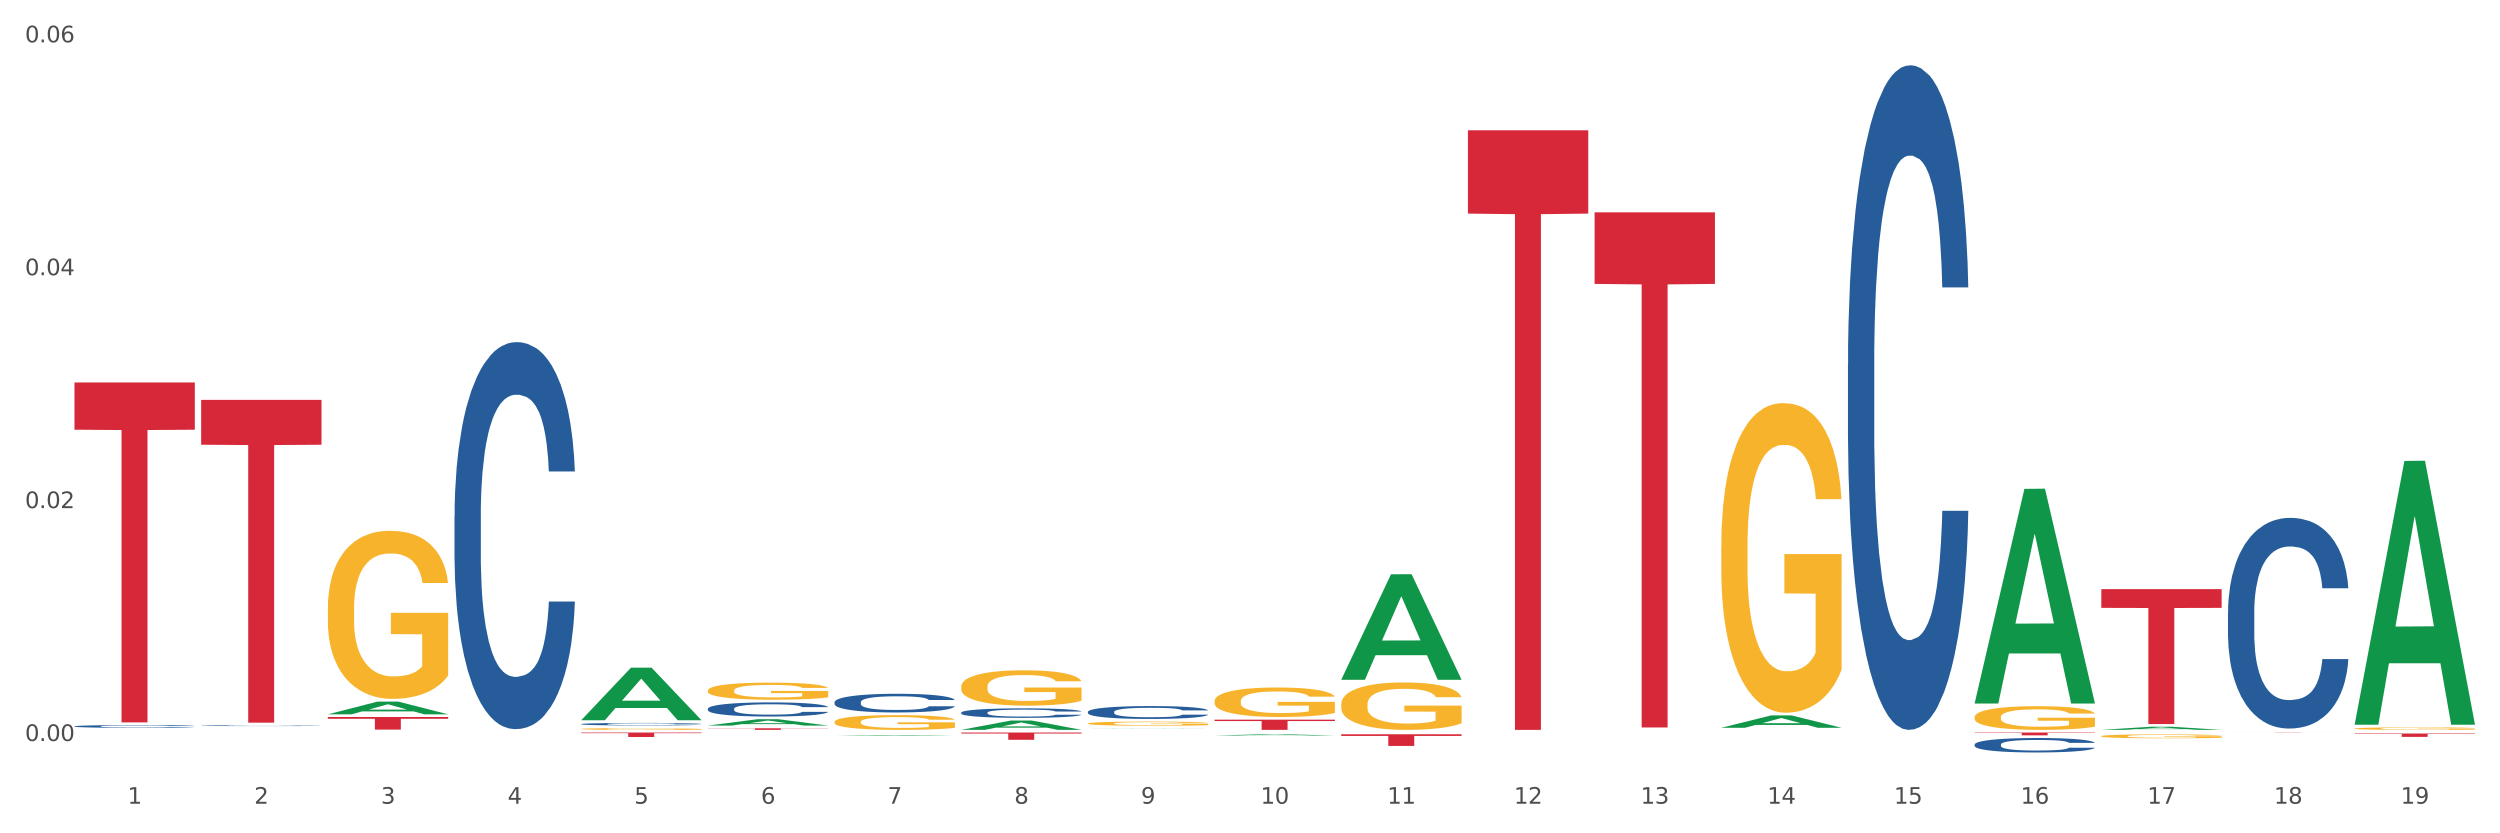 <?xml version="1.0" encoding="utf-8" standalone="no"?>
<!DOCTYPE svg PUBLIC "-//W3C//DTD SVG 1.1//EN"
  "http://www.w3.org/Graphics/SVG/1.1/DTD/svg11.dtd">
<svg xmlns:xlink="http://www.w3.org/1999/xlink" width="1080pt" height="360pt" viewBox="0 0 1080 360" xmlns="http://www.w3.org/2000/svg" version="1.1">
 <rect x="0" y="0" width="1080" height="360" fill="#333333" stroke="none"/>
 <defs>
  <style type="text/css">*{stroke-linejoin: round; stroke-linecap: butt}</style>
 </defs>
 <g id="figure_1">
  <g id="patch_1">
   <path d="M 0 360 
L 1080 360 
L 1080 0 
L 0 0 
z
" style="fill: #ffffff; stroke: #ffffff; stroke-linejoin: miter"/>
  </g>
  <g id="axes_1">
   <g id="matplotlib.axis_1">
    <g id="xtick_1">
     <g id="text_1">
      <!-- 1 -->
      <g style="fill: #4d4d4d" transform="translate(55.115 347.204) scale(0.096 -0.096)">
       <defs>
        <path id="DejaVuSans-31" d="M 794 531 
L 1825 531 
L 1825 4091 
L 703 3866 
L 703 4441 
L 1819 4666 
L 2450 4666 
L 2450 531 
L 3481 531 
L 3481 0 
L 794 0 
L 794 531 
z
" transform="scale(0.016)"/>
       </defs>
       <use xlink:href="#DejaVuSans-31"/>
      </g>
     </g>
    </g>
    <g id="xtick_2">
     <g id="text_2">
      <!-- 2 -->
      <g style="fill: #4d4d4d" transform="translate(109.839 347.204) scale(0.096 -0.096)">
       <defs>
        <path id="DejaVuSans-32" d="M 1228 531 
L 3431 531 
L 3431 0 
L 469 0 
L 469 531 
Q 828 903 1448 1529 
Q 2069 2156 2228 2338 
Q 2531 2678 2651 2914 
Q 2772 3150 2772 3378 
Q 2772 3750 2511 3984 
Q 2250 4219 1831 4219 
Q 1534 4219 1204 4116 
Q 875 4013 500 3803 
L 500 4441 
Q 881 4594 1212 4672 
Q 1544 4750 1819 4750 
Q 2544 4750 2975 4387 
Q 3406 4025 3406 3419 
Q 3406 3131 3298 2873 
Q 3191 2616 2906 2266 
Q 2828 2175 2409 1742 
Q 1991 1309 1228 531 
z
" transform="scale(0.016)"/>
       </defs>
       <use xlink:href="#DejaVuSans-32"/>
      </g>
     </g>
    </g>
    <g id="xtick_3">
     <g id="text_3">
      <!-- 3 -->
      <g style="fill: #4d4d4d" transform="translate(164.564 347.204) scale(0.096 -0.096)">
       <defs>
        <path id="DejaVuSans-33" d="M 2597 2516 
Q 3050 2419 3304 2112 
Q 3559 1806 3559 1356 
Q 3559 666 3084 287 
Q 2609 -91 1734 -91 
Q 1441 -91 1130 -33 
Q 819 25 488 141 
L 488 750 
Q 750 597 1062 519 
Q 1375 441 1716 441 
Q 2309 441 2620 675 
Q 2931 909 2931 1356 
Q 2931 1769 2642 2001 
Q 2353 2234 1838 2234 
L 1294 2234 
L 1294 2753 
L 1863 2753 
Q 2328 2753 2575 2939 
Q 2822 3125 2822 3475 
Q 2822 3834 2567 4026 
Q 2313 4219 1838 4219 
Q 1578 4219 1281 4162 
Q 984 4106 628 3988 
L 628 4550 
Q 988 4650 1302 4700 
Q 1616 4750 1894 4750 
Q 2613 4750 3031 4423 
Q 3450 4097 3450 3541 
Q 3450 3153 3228 2886 
Q 3006 2619 2597 2516 
z
" transform="scale(0.016)"/>
       </defs>
       <use xlink:href="#DejaVuSans-33"/>
      </g>
     </g>
    </g>
    <g id="xtick_4">
     <g id="text_4">
      <!-- 4 -->
      <g style="fill: #4d4d4d" transform="translate(219.288 347.204) scale(0.096 -0.096)">
       <defs>
        <path id="DejaVuSans-34" d="M 2419 4116 
L 825 1625 
L 2419 1625 
L 2419 4116 
z
M 2253 4666 
L 3047 4666 
L 3047 1625 
L 3713 1625 
L 3713 1100 
L 3047 1100 
L 3047 0 
L 2419 0 
L 2419 1100 
L 313 1100 
L 313 1709 
L 2253 4666 
z
" transform="scale(0.016)"/>
       </defs>
       <use xlink:href="#DejaVuSans-34"/>
      </g>
     </g>
    </g>
    <g id="xtick_5">
     <g id="text_5">
      <!-- 5 -->
      <g style="fill: #4d4d4d" transform="translate(274.012 347.204) scale(0.096 -0.096)">
       <defs>
        <path id="DejaVuSans-35" d="M 691 4666 
L 3169 4666 
L 3169 4134 
L 1269 4134 
L 1269 2991 
Q 1406 3038 1543 3061 
Q 1681 3084 1819 3084 
Q 2600 3084 3056 2656 
Q 3513 2228 3513 1497 
Q 3513 744 3044 326 
Q 2575 -91 1722 -91 
Q 1428 -91 1123 -41 
Q 819 9 494 109 
L 494 744 
Q 775 591 1075 516 
Q 1375 441 1709 441 
Q 2250 441 2565 725 
Q 2881 1009 2881 1497 
Q 2881 1984 2565 2268 
Q 2250 2553 1709 2553 
Q 1456 2553 1204 2497 
Q 953 2441 691 2322 
L 691 4666 
z
" transform="scale(0.016)"/>
       </defs>
       <use xlink:href="#DejaVuSans-35"/>
      </g>
     </g>
    </g>
    <g id="xtick_6">
     <g id="text_6">
      <!-- 6 -->
      <g style="fill: #4d4d4d" transform="translate(328.736 347.204) scale(0.096 -0.096)">
       <defs>
        <path id="DejaVuSans-36" d="M 2113 2584 
Q 1688 2584 1439 2293 
Q 1191 2003 1191 1497 
Q 1191 994 1439 701 
Q 1688 409 2113 409 
Q 2538 409 2786 701 
Q 3034 994 3034 1497 
Q 3034 2003 2786 2293 
Q 2538 2584 2113 2584 
z
M 3366 4563 
L 3366 3988 
Q 3128 4100 2886 4159 
Q 2644 4219 2406 4219 
Q 1781 4219 1451 3797 
Q 1122 3375 1075 2522 
Q 1259 2794 1537 2939 
Q 1816 3084 2150 3084 
Q 2853 3084 3261 2657 
Q 3669 2231 3669 1497 
Q 3669 778 3244 343 
Q 2819 -91 2113 -91 
Q 1303 -91 875 529 
Q 447 1150 447 2328 
Q 447 3434 972 4092 
Q 1497 4750 2381 4750 
Q 2619 4750 2861 4703 
Q 3103 4656 3366 4563 
z
" transform="scale(0.016)"/>
       </defs>
       <use xlink:href="#DejaVuSans-36"/>
      </g>
     </g>
    </g>
    <g id="xtick_7">
     <g id="text_7">
      <!-- 7 -->
      <g style="fill: #4d4d4d" transform="translate(383.461 347.204) scale(0.096 -0.096)">
       <defs>
        <path id="DejaVuSans-37" d="M 525 4666 
L 3525 4666 
L 3525 4397 
L 1831 0 
L 1172 0 
L 2766 4134 
L 525 4134 
L 525 4666 
z
" transform="scale(0.016)"/>
       </defs>
       <use xlink:href="#DejaVuSans-37"/>
      </g>
     </g>
    </g>
    <g id="xtick_8">
     <g id="text_8">
      <!-- 8 -->
      <g style="fill: #4d4d4d" transform="translate(438.185 347.204) scale(0.096 -0.096)">
       <defs>
        <path id="DejaVuSans-38" d="M 2034 2216 
Q 1584 2216 1326 1975 
Q 1069 1734 1069 1313 
Q 1069 891 1326 650 
Q 1584 409 2034 409 
Q 2484 409 2743 651 
Q 3003 894 3003 1313 
Q 3003 1734 2745 1975 
Q 2488 2216 2034 2216 
z
M 1403 2484 
Q 997 2584 770 2862 
Q 544 3141 544 3541 
Q 544 4100 942 4425 
Q 1341 4750 2034 4750 
Q 2731 4750 3128 4425 
Q 3525 4100 3525 3541 
Q 3525 3141 3298 2862 
Q 3072 2584 2669 2484 
Q 3125 2378 3379 2068 
Q 3634 1759 3634 1313 
Q 3634 634 3220 271 
Q 2806 -91 2034 -91 
Q 1263 -91 848 271 
Q 434 634 434 1313 
Q 434 1759 690 2068 
Q 947 2378 1403 2484 
z
M 1172 3481 
Q 1172 3119 1398 2916 
Q 1625 2713 2034 2713 
Q 2441 2713 2670 2916 
Q 2900 3119 2900 3481 
Q 2900 3844 2670 4047 
Q 2441 4250 2034 4250 
Q 1625 4250 1398 4047 
Q 1172 3844 1172 3481 
z
" transform="scale(0.016)"/>
       </defs>
       <use xlink:href="#DejaVuSans-38"/>
      </g>
     </g>
    </g>
    <g id="xtick_9">
     <g id="text_9">
      <!-- 9 -->
      <g style="fill: #4d4d4d" transform="translate(492.909 347.204) scale(0.096 -0.096)">
       <defs>
        <path id="DejaVuSans-39" d="M 703 97 
L 703 672 
Q 941 559 1184 500 
Q 1428 441 1663 441 
Q 2288 441 2617 861 
Q 2947 1281 2994 2138 
Q 2813 1869 2534 1725 
Q 2256 1581 1919 1581 
Q 1219 1581 811 2004 
Q 403 2428 403 3163 
Q 403 3881 828 4315 
Q 1253 4750 1959 4750 
Q 2769 4750 3195 4129 
Q 3622 3509 3622 2328 
Q 3622 1225 3098 567 
Q 2575 -91 1691 -91 
Q 1453 -91 1209 -44 
Q 966 3 703 97 
z
M 1959 2075 
Q 2384 2075 2632 2365 
Q 2881 2656 2881 3163 
Q 2881 3666 2632 3958 
Q 2384 4250 1959 4250 
Q 1534 4250 1286 3958 
Q 1038 3666 1038 3163 
Q 1038 2656 1286 2365 
Q 1534 2075 1959 2075 
z
" transform="scale(0.016)"/>
       </defs>
       <use xlink:href="#DejaVuSans-39"/>
      </g>
     </g>
    </g>
    <g id="xtick_10">
     <g id="text_10">
      <!-- 10 -->
      <g style="fill: #4d4d4d" transform="translate(544.58 347.204) scale(0.096 -0.096)">
       <defs>
        <path id="DejaVuSans-30" d="M 2034 4250 
Q 1547 4250 1301 3770 
Q 1056 3291 1056 2328 
Q 1056 1369 1301 889 
Q 1547 409 2034 409 
Q 2525 409 2770 889 
Q 3016 1369 3016 2328 
Q 3016 3291 2770 3770 
Q 2525 4250 2034 4250 
z
M 2034 4750 
Q 2819 4750 3233 4129 
Q 3647 3509 3647 2328 
Q 3647 1150 3233 529 
Q 2819 -91 2034 -91 
Q 1250 -91 836 529 
Q 422 1150 422 2328 
Q 422 3509 836 4129 
Q 1250 4750 2034 4750 
z
" transform="scale(0.016)"/>
       </defs>
       <use xlink:href="#DejaVuSans-31"/>
       <use xlink:href="#DejaVuSans-30" transform="translate(63.623 0)"/>
      </g>
     </g>
    </g>
    <g id="xtick_11">
     <g id="text_11">
      <!-- 11 -->
      <g style="fill: #4d4d4d" transform="translate(599.304 347.204) scale(0.096 -0.096)">
       <use xlink:href="#DejaVuSans-31"/>
       <use xlink:href="#DejaVuSans-31" transform="translate(63.623 0)"/>
      </g>
     </g>
    </g>
    <g id="xtick_12">
     <g id="text_12">
      <!-- 12 -->
      <g style="fill: #4d4d4d" transform="translate(654.028 347.204) scale(0.096 -0.096)">
       <use xlink:href="#DejaVuSans-31"/>
       <use xlink:href="#DejaVuSans-32" transform="translate(63.623 0)"/>
      </g>
     </g>
    </g>
    <g id="xtick_13">
     <g id="text_13">
      <!-- 13 -->
      <g style="fill: #4d4d4d" transform="translate(708.752 347.204) scale(0.096 -0.096)">
       <use xlink:href="#DejaVuSans-31"/>
       <use xlink:href="#DejaVuSans-33" transform="translate(63.623 0)"/>
      </g>
     </g>
    </g>
    <g id="xtick_14">
     <g id="text_14">
      <!-- 14 -->
      <g style="fill: #4d4d4d" transform="translate(763.477 347.204) scale(0.096 -0.096)">
       <use xlink:href="#DejaVuSans-31"/>
       <use xlink:href="#DejaVuSans-34" transform="translate(63.623 0)"/>
      </g>
     </g>
    </g>
    <g id="xtick_15">
     <g id="text_15">
      <!-- 15 -->
      <g style="fill: #4d4d4d" transform="translate(818.201 347.204) scale(0.096 -0.096)">
       <use xlink:href="#DejaVuSans-31"/>
       <use xlink:href="#DejaVuSans-35" transform="translate(63.623 0)"/>
      </g>
     </g>
    </g>
    <g id="xtick_16">
     <g id="text_16">
      <!-- 16 -->
      <g style="fill: #4d4d4d" transform="translate(872.925 347.204) scale(0.096 -0.096)">
       <use xlink:href="#DejaVuSans-31"/>
       <use xlink:href="#DejaVuSans-36" transform="translate(63.623 0)"/>
      </g>
     </g>
    </g>
    <g id="xtick_17">
     <g id="text_17">
      <!-- 17 -->
      <g style="fill: #4d4d4d" transform="translate(927.649 347.204) scale(0.096 -0.096)">
       <use xlink:href="#DejaVuSans-31"/>
       <use xlink:href="#DejaVuSans-37" transform="translate(63.623 0)"/>
      </g>
     </g>
    </g>
    <g id="xtick_18">
     <g id="text_18">
      <!-- 18 -->
      <g style="fill: #4d4d4d" transform="translate(982.374 347.204) scale(0.096 -0.096)">
       <use xlink:href="#DejaVuSans-31"/>
       <use xlink:href="#DejaVuSans-38" transform="translate(63.623 0)"/>
      </g>
     </g>
    </g>
    <g id="xtick_19">
     <g id="text_19">
      <!-- 19 -->
      <g style="fill: #4d4d4d" transform="translate(1037.098 347.204) scale(0.096 -0.096)">
       <use xlink:href="#DejaVuSans-31"/>
       <use xlink:href="#DejaVuSans-39" transform="translate(63.623 0)"/>
      </g>
     </g>
    </g>
    <g id="xtick_20"/>
    <g id="xtick_21"/>
    <g id="xtick_22"/>
    <g id="xtick_23"/>
    <g id="xtick_24"/>
    <g id="xtick_25"/>
    <g id="xtick_26"/>
    <g id="xtick_27"/>
    <g id="xtick_28"/>
    <g id="xtick_29"/>
    <g id="xtick_30"/>
    <g id="xtick_31"/>
    <g id="xtick_32"/>
    <g id="xtick_33"/>
    <g id="xtick_34"/>
    <g id="xtick_35"/>
    <g id="xtick_36"/>
    <g id="xtick_37"/>
   </g>
   <g id="matplotlib.axis_2">
    <g id="ytick_1">
     <g id="text_20">
      <!-- 0.00 -->
      <g style="fill: #4d4d4d" transform="translate(10.8 320.108) scale(0.096 -0.096)">
       <defs>
        <path id="DejaVuSans-2e" d="M 684 794 
L 1344 794 
L 1344 0 
L 684 0 
L 684 794 
z
" transform="scale(0.016)"/>
       </defs>
       <use xlink:href="#DejaVuSans-30"/>
       <use xlink:href="#DejaVuSans-2e" transform="translate(63.623 0)"/>
       <use xlink:href="#DejaVuSans-30" transform="translate(95.41 0)"/>
       <use xlink:href="#DejaVuSans-30" transform="translate(159.033 0)"/>
      </g>
     </g>
    </g>
    <g id="ytick_2">
     <g id="text_21">
      <!-- 0.02 -->
      <g style="fill: #4d4d4d" transform="translate(10.8 219.502) scale(0.096 -0.096)">
       <use xlink:href="#DejaVuSans-30"/>
       <use xlink:href="#DejaVuSans-2e" transform="translate(63.623 0)"/>
       <use xlink:href="#DejaVuSans-30" transform="translate(95.41 0)"/>
       <use xlink:href="#DejaVuSans-32" transform="translate(159.033 0)"/>
      </g>
     </g>
    </g>
    <g id="ytick_3">
     <g id="text_22">
      <!-- 0.04 -->
      <g style="fill: #4d4d4d" transform="translate(10.8 118.896) scale(0.096 -0.096)">
       <use xlink:href="#DejaVuSans-30"/>
       <use xlink:href="#DejaVuSans-2e" transform="translate(63.623 0)"/>
       <use xlink:href="#DejaVuSans-30" transform="translate(95.41 0)"/>
       <use xlink:href="#DejaVuSans-34" transform="translate(159.033 0)"/>
      </g>
     </g>
    </g>
    <g id="ytick_4">
     <g id="text_23">
      <!-- 0.06 -->
      <g style="fill: #4d4d4d" transform="translate(10.8 18.289) scale(0.096 -0.096)">
       <use xlink:href="#DejaVuSans-30"/>
       <use xlink:href="#DejaVuSans-2e" transform="translate(63.623 0)"/>
       <use xlink:href="#DejaVuSans-30" transform="translate(95.41 0)"/>
       <use xlink:href="#DejaVuSans-36" transform="translate(159.033 0)"/>
      </g>
     </g>
    </g>
    <g id="ytick_5"/>
    <g id="ytick_6"/>
    <g id="ytick_7"/>
   </g>
   <g id="PolyCollection_1">
    <path d="M 141.624 308.591 
L 141.677 308.586 
L 163.116 303.086 
L 172.012 303.081 
L 193.612 308.601 
L 183.321 308.601 
L 178.658 307.316 
L 156.523 307.316 
L 156.362 307.336 
L 151.86 308.601 
L 141.624 308.601 
L 141.624 308.591 
L 159.31 306.549 
L 175.871 306.543 
L 167.671 304.258 
L 167.564 304.247 
L 167.457 304.263 
L 159.257 306.543 
L 159.31 306.549 
L 141.624 308.591 
z
" clip-path="url(#p5e17f75f2c)" style="fill: #109648"/>
    <path d="M 798.315 157.2 
L 798.376 156.938 
L 798.376 149.596 
L 798.561 139.633 
L 799.237 121.278 
L 800.097 107.382 
L 801.572 91.125 
L 802.371 84.308 
L 803.415 76.704 
L 805.566 64.381 
L 808.024 53.892 
L 809.745 48.124 
L 811.035 44.453 
L 813.924 37.898 
L 815.583 35.014 
L 817.303 32.654 
L 818.778 31.081 
L 821.236 29.245 
L 823.203 28.459 
L 825.476 28.197 
L 827.381 28.459 
L 829.901 29.508 
L 833.588 32.654 
L 835.001 34.489 
L 836.906 37.636 
L 838.873 41.831 
L 840.471 46.026 
L 842.314 52.057 
L 844.219 59.923 
L 846.063 69.887 
L 847.353 79.064 
L 848.398 88.765 
L 849.32 100.564 
L 849.996 113.412 
L 850.303 124.163 
L 839.057 124.163 
L 838.75 114.461 
L 838.135 103.973 
L 837.521 96.894 
L 836.845 91.125 
L 835.8 84.57 
L 834.879 80.375 
L 833.342 75.393 
L 831.929 72.247 
L 830.761 70.411 
L 829.348 68.838 
L 826.337 67.265 
L 824.186 67.265 
L 822.834 67.789 
L 821.175 69.1 
L 819.761 70.936 
L 818.102 74.082 
L 816.812 77.491 
L 815.521 81.948 
L 814.784 85.095 
L 813.678 90.863 
L 812.94 95.583 
L 811.957 103.711 
L 811.404 109.479 
L 810.421 124.425 
L 809.991 135.437 
L 809.806 143.041 
L 809.683 151.432 
L 809.683 192.335 
L 810.052 210.689 
L 810.359 218.555 
L 810.851 227.47 
L 811.773 239.007 
L 813.125 250.282 
L 814.538 258.41 
L 815.706 263.392 
L 816.812 267.063 
L 817.918 269.947 
L 819.27 272.569 
L 820.376 274.142 
L 822.035 275.716 
L 824.002 276.502 
L 825.538 276.502 
L 828.672 275.191 
L 830.085 273.88 
L 831.437 272.045 
L 832.912 269.16 
L 834.08 266.014 
L 834.756 263.654 
L 835.862 258.672 
L 836.722 253.428 
L 837.46 247.398 
L 837.951 242.154 
L 838.504 234.288 
L 838.934 225.373 
L 839.057 220.653 
L 850.303 220.653 
L 850.057 230.092 
L 849.627 239.269 
L 848.767 251.593 
L 848.091 258.672 
L 847.046 267.325 
L 845.94 274.667 
L 844.404 282.795 
L 842.99 288.826 
L 841.515 294.07 
L 839.918 298.789 
L 837.029 305.344 
L 835.985 307.18 
L 833.772 310.326 
L 832.052 312.162 
L 829.532 313.997 
L 826.951 315.046 
L 824.247 315.308 
L 821.851 314.784 
L 819.208 313.21 
L 817.549 311.637 
L 815.706 309.277 
L 813.555 305.607 
L 811.527 301.149 
L 809.622 295.905 
L 807.84 289.874 
L 806.181 283.057 
L 804.03 271.782 
L 802.432 260.77 
L 801.265 250.544 
L 800.466 241.891 
L 799.667 230.879 
L 799.237 223.275 
L 798.561 204.921 
L 798.315 187.878 
L 798.315 157.2 
z
" clip-path="url(#p5e17f75f2c)" style="fill: #255c99"/>
    <path d="M 469.969 307.522 
L 470.031 307.517 
L 470.031 307.375 
L 470.215 307.182 
L 470.891 306.827 
L 471.751 306.558 
L 473.226 306.243 
L 474.025 306.112 
L 475.07 305.964 
L 477.22 305.726 
L 479.679 305.523 
L 481.399 305.411 
L 482.69 305.34 
L 485.578 305.213 
L 487.237 305.158 
L 488.958 305.112 
L 490.433 305.081 
L 492.891 305.046 
L 494.857 305.031 
L 497.131 305.026 
L 499.036 305.031 
L 501.555 305.051 
L 505.242 305.112 
L 506.656 305.147 
L 508.561 305.208 
L 510.527 305.29 
L 512.125 305.371 
L 513.969 305.487 
L 515.874 305.64 
L 517.717 305.832 
L 519.008 306.01 
L 520.052 306.198 
L 520.974 306.426 
L 521.65 306.675 
L 521.957 306.883 
L 510.712 306.883 
L 510.404 306.695 
L 509.79 306.492 
L 509.175 306.355 
L 508.499 306.243 
L 507.455 306.117 
L 506.533 306.035 
L 504.997 305.939 
L 503.583 305.878 
L 502.416 305.843 
L 501.002 305.812 
L 497.991 305.782 
L 495.84 305.782 
L 494.488 305.792 
L 492.829 305.817 
L 491.416 305.853 
L 489.757 305.914 
L 488.466 305.98 
L 487.176 306.066 
L 486.438 306.127 
L 485.332 306.238 
L 484.595 306.33 
L 483.611 306.487 
L 483.058 306.599 
L 482.075 306.888 
L 481.645 307.101 
L 481.461 307.248 
L 481.338 307.41 
L 481.338 308.202 
L 481.706 308.557 
L 482.014 308.709 
L 482.505 308.882 
L 483.427 309.105 
L 484.779 309.323 
L 486.192 309.481 
L 487.36 309.577 
L 488.466 309.648 
L 489.572 309.704 
L 490.924 309.755 
L 492.03 309.785 
L 493.69 309.816 
L 495.656 309.831 
L 497.192 309.831 
L 500.326 309.805 
L 501.74 309.78 
L 503.092 309.745 
L 504.566 309.689 
L 505.734 309.628 
L 506.41 309.582 
L 507.516 309.486 
L 508.376 309.384 
L 509.114 309.268 
L 509.605 309.166 
L 510.159 309.014 
L 510.589 308.841 
L 510.712 308.75 
L 521.957 308.75 
L 521.711 308.933 
L 521.281 309.11 
L 520.421 309.349 
L 519.745 309.486 
L 518.7 309.653 
L 517.594 309.795 
L 516.058 309.953 
L 514.645 310.069 
L 513.17 310.171 
L 511.572 310.262 
L 508.684 310.389 
L 507.639 310.424 
L 505.427 310.485 
L 503.706 310.521 
L 501.187 310.556 
L 498.606 310.577 
L 495.902 310.582 
L 493.505 310.572 
L 490.863 310.541 
L 489.204 310.511 
L 487.36 310.465 
L 485.209 310.394 
L 483.181 310.308 
L 481.276 310.206 
L 479.494 310.09 
L 477.835 309.958 
L 475.684 309.739 
L 474.086 309.526 
L 472.919 309.328 
L 472.12 309.161 
L 471.321 308.948 
L 470.891 308.801 
L 470.215 308.446 
L 469.969 308.116 
L 469.969 307.522 
z
" clip-path="url(#p5e17f75f2c)" style="fill: #255c99"/>
    <path d="M 415.245 307.846 
L 415.306 307.842 
L 415.306 307.737 
L 415.491 307.595 
L 416.167 307.332 
L 417.027 307.134 
L 418.502 306.901 
L 419.301 306.804 
L 420.345 306.695 
L 422.496 306.519 
L 424.954 306.369 
L 426.675 306.286 
L 427.965 306.234 
L 430.854 306.14 
L 432.513 306.099 
L 434.233 306.065 
L 435.708 306.043 
L 438.166 306.016 
L 440.133 306.005 
L 442.407 306.001 
L 444.312 306.005 
L 446.831 306.02 
L 450.518 306.065 
L 451.932 306.091 
L 453.837 306.136 
L 455.803 306.196 
L 457.401 306.256 
L 459.244 306.343 
L 461.149 306.455 
L 462.993 306.598 
L 464.283 306.729 
L 465.328 306.867 
L 466.25 307.036 
L 466.926 307.22 
L 467.233 307.374 
L 455.987 307.374 
L 455.68 307.235 
L 455.066 307.085 
L 454.451 306.984 
L 453.775 306.901 
L 452.73 306.807 
L 451.809 306.747 
L 450.272 306.676 
L 448.859 306.631 
L 447.691 306.605 
L 446.278 306.583 
L 443.267 306.56 
L 441.116 306.56 
L 439.764 306.568 
L 438.105 306.586 
L 436.692 306.613 
L 435.032 306.658 
L 433.742 306.706 
L 432.451 306.77 
L 431.714 306.815 
L 430.608 306.897 
L 429.87 306.965 
L 428.887 307.081 
L 428.334 307.164 
L 427.351 307.377 
L 426.921 307.535 
L 426.736 307.644 
L 426.613 307.764 
L 426.613 308.348 
L 426.982 308.611 
L 427.289 308.723 
L 427.781 308.851 
L 428.703 309.016 
L 430.055 309.177 
L 431.468 309.293 
L 432.636 309.365 
L 433.742 309.417 
L 434.848 309.458 
L 436.2 309.496 
L 437.306 309.518 
L 438.965 309.541 
L 440.932 309.552 
L 442.468 309.552 
L 445.602 309.533 
L 447.015 309.515 
L 448.367 309.488 
L 449.842 309.447 
L 451.01 309.402 
L 451.686 309.368 
L 452.792 309.297 
L 453.652 309.222 
L 454.39 309.136 
L 454.881 309.061 
L 455.434 308.948 
L 455.864 308.821 
L 455.987 308.753 
L 467.233 308.753 
L 466.987 308.888 
L 466.557 309.02 
L 465.697 309.196 
L 465.021 309.297 
L 463.976 309.421 
L 462.87 309.526 
L 461.334 309.642 
L 459.92 309.728 
L 458.445 309.803 
L 456.848 309.871 
L 453.959 309.964 
L 452.915 309.991 
L 450.702 310.036 
L 448.982 310.062 
L 446.462 310.088 
L 443.881 310.103 
L 441.178 310.107 
L 438.781 310.099 
L 436.138 310.077 
L 434.479 310.054 
L 432.636 310.021 
L 430.485 309.968 
L 428.457 309.904 
L 426.552 309.829 
L 424.77 309.743 
L 423.111 309.646 
L 420.96 309.485 
L 419.362 309.327 
L 418.195 309.181 
L 417.396 309.057 
L 416.597 308.9 
L 416.167 308.791 
L 415.491 308.528 
L 415.245 308.285 
L 415.245 307.846 
z
" clip-path="url(#p5e17f75f2c)" style="fill: #255c99"/>
    <path d="M 360.521 303.338 
L 360.582 303.331 
L 360.582 303.124 
L 360.766 302.844 
L 361.442 302.328 
L 362.303 301.938 
L 363.778 301.481 
L 364.576 301.29 
L 365.621 301.076 
L 367.772 300.73 
L 370.23 300.435 
L 371.951 300.273 
L 373.241 300.17 
L 376.129 299.985 
L 377.789 299.904 
L 379.509 299.838 
L 380.984 299.794 
L 383.442 299.742 
L 385.409 299.72 
L 387.682 299.713 
L 389.587 299.72 
L 392.107 299.75 
L 395.794 299.838 
L 397.207 299.89 
L 399.112 299.978 
L 401.079 300.096 
L 402.676 300.214 
L 404.52 300.383 
L 406.425 300.604 
L 408.269 300.884 
L 409.559 301.142 
L 410.604 301.415 
L 411.525 301.746 
L 412.201 302.107 
L 412.509 302.41 
L 401.263 302.41 
L 400.956 302.137 
L 400.341 301.842 
L 399.727 301.643 
L 399.051 301.481 
L 398.006 301.297 
L 397.084 301.179 
L 395.548 301.039 
L 394.135 300.951 
L 392.967 300.899 
L 391.554 300.855 
L 388.543 300.811 
L 386.392 300.811 
L 385.04 300.825 
L 383.381 300.862 
L 381.967 300.914 
L 380.308 301.002 
L 379.018 301.098 
L 377.727 301.223 
L 376.99 301.312 
L 375.884 301.474 
L 375.146 301.606 
L 374.163 301.835 
L 373.61 301.997 
L 372.627 302.417 
L 372.196 302.726 
L 372.012 302.94 
L 371.889 303.176 
L 371.889 304.325 
L 372.258 304.841 
L 372.565 305.062 
L 373.057 305.313 
L 373.979 305.637 
L 375.33 305.954 
L 376.744 306.182 
L 377.911 306.322 
L 379.018 306.425 
L 380.124 306.506 
L 381.476 306.58 
L 382.582 306.624 
L 384.241 306.668 
L 386.207 306.69 
L 387.744 306.69 
L 390.878 306.654 
L 392.291 306.617 
L 393.643 306.565 
L 395.118 306.484 
L 396.285 306.396 
L 396.961 306.329 
L 398.068 306.189 
L 398.928 306.042 
L 399.665 305.873 
L 400.157 305.725 
L 400.71 305.504 
L 401.14 305.254 
L 401.263 305.121 
L 412.509 305.121 
L 412.263 305.386 
L 411.833 305.644 
L 410.972 305.99 
L 410.296 306.189 
L 409.252 306.432 
L 408.146 306.639 
L 406.609 306.867 
L 405.196 307.037 
L 403.721 307.184 
L 402.123 307.317 
L 399.235 307.501 
L 398.19 307.552 
L 395.978 307.641 
L 394.258 307.692 
L 391.738 307.744 
L 389.157 307.773 
L 386.453 307.781 
L 384.057 307.766 
L 381.414 307.722 
L 379.755 307.678 
L 377.911 307.611 
L 375.761 307.508 
L 373.733 307.383 
L 371.828 307.236 
L 370.046 307.066 
L 368.386 306.875 
L 366.236 306.558 
L 364.638 306.248 
L 363.47 305.961 
L 362.671 305.718 
L 361.873 305.408 
L 361.442 305.195 
L 360.766 304.679 
L 360.521 304.2 
L 360.521 303.338 
z
" clip-path="url(#p5e17f75f2c)" style="fill: #255c99"/>
    <path d="M 305.796 306.176 
L 305.858 306.17 
L 305.858 306.014 
L 306.042 305.802 
L 306.718 305.411 
L 307.578 305.115 
L 309.053 304.769 
L 309.852 304.624 
L 310.897 304.462 
L 313.048 304.199 
L 315.506 303.976 
L 317.226 303.853 
L 318.517 303.775 
L 321.405 303.635 
L 323.064 303.574 
L 324.785 303.524 
L 326.26 303.49 
L 328.718 303.451 
L 330.684 303.434 
L 332.958 303.429 
L 334.863 303.434 
L 337.382 303.457 
L 341.07 303.524 
L 342.483 303.563 
L 344.388 303.63 
L 346.354 303.719 
L 347.952 303.809 
L 349.796 303.937 
L 351.701 304.104 
L 353.544 304.317 
L 354.835 304.512 
L 355.879 304.719 
L 356.801 304.97 
L 357.477 305.243 
L 357.784 305.472 
L 346.539 305.472 
L 346.232 305.266 
L 345.617 305.042 
L 345.002 304.892 
L 344.327 304.769 
L 343.282 304.629 
L 342.36 304.54 
L 340.824 304.434 
L 339.41 304.367 
L 338.243 304.328 
L 336.829 304.294 
L 333.818 304.261 
L 331.667 304.261 
L 330.316 304.272 
L 328.656 304.3 
L 327.243 304.339 
L 325.584 304.406 
L 324.293 304.478 
L 323.003 304.573 
L 322.265 304.64 
L 321.159 304.763 
L 320.422 304.864 
L 319.439 305.037 
L 318.886 305.16 
L 317.902 305.478 
L 317.472 305.712 
L 317.288 305.874 
L 317.165 306.053 
L 317.165 306.924 
L 317.534 307.315 
L 317.841 307.482 
L 318.332 307.672 
L 319.254 307.918 
L 320.606 308.158 
L 322.02 308.331 
L 323.187 308.437 
L 324.293 308.515 
L 325.399 308.576 
L 326.751 308.632 
L 327.857 308.666 
L 329.517 308.699 
L 331.483 308.716 
L 333.019 308.716 
L 336.153 308.688 
L 337.567 308.66 
L 338.919 308.621 
L 340.394 308.56 
L 341.561 308.493 
L 342.237 308.442 
L 343.343 308.336 
L 344.204 308.225 
L 344.941 308.096 
L 345.433 307.985 
L 345.986 307.817 
L 346.416 307.627 
L 346.539 307.527 
L 357.784 307.527 
L 357.539 307.728 
L 357.108 307.923 
L 356.248 308.186 
L 355.572 308.336 
L 354.527 308.521 
L 353.421 308.677 
L 351.885 308.85 
L 350.472 308.978 
L 348.997 309.09 
L 347.399 309.191 
L 344.511 309.33 
L 343.466 309.369 
L 341.254 309.436 
L 339.533 309.475 
L 337.014 309.514 
L 334.433 309.537 
L 331.729 309.542 
L 329.332 309.531 
L 326.69 309.498 
L 325.031 309.464 
L 323.187 309.414 
L 321.036 309.336 
L 319.008 309.241 
L 317.103 309.129 
L 315.321 309.001 
L 313.662 308.856 
L 311.511 308.616 
L 309.914 308.381 
L 308.746 308.163 
L 307.947 307.979 
L 307.148 307.745 
L 306.718 307.583 
L 306.042 307.192 
L 305.796 306.829 
L 305.796 306.176 
z
" clip-path="url(#p5e17f75f2c)" style="fill: #255c99"/>
    <path d="M 251.072 312.8 
L 251.134 312.799 
L 251.134 312.771 
L 251.318 312.733 
L 251.994 312.663 
L 252.854 312.611 
L 254.329 312.549 
L 255.128 312.523 
L 256.173 312.494 
L 258.323 312.447 
L 260.781 312.408 
L 262.502 312.386 
L 263.793 312.372 
L 266.681 312.347 
L 268.34 312.336 
L 270.061 312.327 
L 271.535 312.321 
L 273.994 312.314 
L 275.96 312.311 
L 278.234 312.31 
L 280.139 312.311 
L 282.658 312.315 
L 286.345 312.327 
L 287.759 312.334 
L 289.664 312.346 
L 291.63 312.362 
L 293.228 312.378 
L 295.071 312.401 
L 296.976 312.43 
L 298.82 312.468 
L 300.11 312.503 
L 301.155 312.54 
L 302.077 312.585 
L 302.753 312.634 
L 303.06 312.674 
L 291.815 312.674 
L 291.507 312.638 
L 290.893 312.598 
L 290.278 312.571 
L 289.602 312.549 
L 288.558 312.524 
L 287.636 312.508 
L 286.1 312.489 
L 284.686 312.477 
L 283.519 312.47 
L 282.105 312.464 
L 279.094 312.458 
L 276.943 312.458 
L 275.591 312.46 
L 273.932 312.465 
L 272.519 312.472 
L 270.86 312.484 
L 269.569 312.497 
L 268.279 312.514 
L 267.541 312.526 
L 266.435 312.548 
L 265.698 312.566 
L 264.714 312.597 
L 264.161 312.619 
L 263.178 312.675 
L 262.748 312.717 
L 262.564 312.746 
L 262.441 312.778 
L 262.441 312.933 
L 262.809 313.003 
L 263.117 313.033 
L 263.608 313.067 
L 264.53 313.111 
L 265.882 313.153 
L 267.295 313.184 
L 268.463 313.203 
L 269.569 313.217 
L 270.675 313.228 
L 272.027 313.238 
L 273.133 313.244 
L 274.792 313.25 
L 276.759 313.253 
L 278.295 313.253 
L 281.429 313.248 
L 282.843 313.243 
L 284.195 313.236 
L 285.669 313.225 
L 286.837 313.213 
L 287.513 313.204 
L 288.619 313.185 
L 289.479 313.165 
L 290.217 313.142 
L 290.708 313.122 
L 291.261 313.093 
L 291.692 313.059 
L 291.815 313.041 
L 303.06 313.041 
L 302.814 313.077 
L 302.384 313.112 
L 301.524 313.158 
L 300.848 313.185 
L 299.803 313.218 
L 298.697 313.246 
L 297.161 313.277 
L 295.747 313.3 
L 294.273 313.32 
L 292.675 313.338 
L 289.787 313.362 
L 288.742 313.369 
L 286.53 313.381 
L 284.809 313.388 
L 282.29 313.395 
L 279.709 313.399 
L 277.005 313.4 
L 274.608 313.398 
L 271.966 313.392 
L 270.306 313.386 
L 268.463 313.377 
L 266.312 313.363 
L 264.284 313.347 
L 262.379 313.327 
L 260.597 313.304 
L 258.938 313.278 
L 256.787 313.235 
L 255.189 313.193 
L 254.022 313.154 
L 253.223 313.121 
L 252.424 313.08 
L 251.994 313.051 
L 251.318 312.981 
L 251.072 312.916 
L 251.072 312.8 
z
" clip-path="url(#p5e17f75f2c)" style="fill: #255c99"/>
    <path d="M 196.348 222.917 
L 196.409 222.764 
L 196.409 218.488 
L 196.594 212.686 
L 197.27 201.997 
L 198.13 193.904 
L 199.605 184.437 
L 200.404 180.467 
L 201.448 176.039 
L 203.599 168.862 
L 206.057 162.754 
L 207.778 159.395 
L 209.068 157.257 
L 211.957 153.44 
L 213.616 151.76 
L 215.336 150.386 
L 216.811 149.469 
L 219.269 148.401 
L 221.236 147.942 
L 223.509 147.79 
L 225.414 147.942 
L 227.934 148.553 
L 231.621 150.386 
L 233.034 151.454 
L 234.939 153.287 
L 236.906 155.73 
L 238.504 158.173 
L 240.347 161.685 
L 242.252 166.266 
L 244.096 172.069 
L 245.386 177.413 
L 246.431 183.063 
L 247.353 189.934 
L 248.029 197.416 
L 248.336 203.677 
L 237.09 203.677 
L 236.783 198.027 
L 236.168 191.919 
L 235.554 187.796 
L 234.878 184.437 
L 233.833 180.62 
L 232.912 178.176 
L 231.375 175.275 
L 229.962 173.443 
L 228.794 172.374 
L 227.381 171.458 
L 224.37 170.542 
L 222.219 170.542 
L 220.867 170.847 
L 219.208 171.61 
L 217.794 172.679 
L 216.135 174.512 
L 214.845 176.497 
L 213.554 179.093 
L 212.817 180.925 
L 211.711 184.284 
L 210.973 187.033 
L 209.99 191.766 
L 209.437 195.126 
L 208.454 203.829 
L 208.024 210.243 
L 207.839 214.671 
L 207.716 219.557 
L 207.716 243.378 
L 208.085 254.067 
L 208.392 258.648 
L 208.884 263.839 
L 209.806 270.558 
L 211.158 277.124 
L 212.571 281.857 
L 213.739 284.759 
L 214.845 286.896 
L 215.951 288.576 
L 217.303 290.103 
L 218.409 291.019 
L 220.068 291.935 
L 222.035 292.393 
L 223.571 292.393 
L 226.705 291.63 
L 228.118 290.867 
L 229.47 289.798 
L 230.945 288.118 
L 232.113 286.286 
L 232.789 284.911 
L 233.895 282.01 
L 234.755 278.956 
L 235.492 275.444 
L 235.984 272.39 
L 236.537 267.809 
L 236.967 262.618 
L 237.09 259.869 
L 248.336 259.869 
L 248.09 265.366 
L 247.66 270.711 
L 246.8 277.887 
L 246.124 282.01 
L 245.079 287.049 
L 243.973 291.325 
L 242.437 296.058 
L 241.023 299.57 
L 239.548 302.624 
L 237.951 305.373 
L 235.062 309.19 
L 234.018 310.259 
L 231.805 312.091 
L 230.085 313.16 
L 227.565 314.229 
L 224.984 314.84 
L 222.28 314.993 
L 219.884 314.687 
L 217.241 313.771 
L 215.582 312.855 
L 213.739 311.481 
L 211.588 309.343 
L 209.56 306.747 
L 207.655 303.693 
L 205.873 300.181 
L 204.214 296.211 
L 202.063 289.645 
L 200.465 283.232 
L 199.298 277.277 
L 198.499 272.238 
L 197.7 265.824 
L 197.27 261.396 
L 196.594 250.707 
L 196.348 240.782 
L 196.348 222.917 
z
" clip-path="url(#p5e17f75f2c)" style="fill: #255c99"/>
    <path d="M 86.899 313.487 
L 86.961 313.487 
L 86.961 313.478 
L 87.145 313.466 
L 87.821 313.445 
L 88.681 313.428 
L 90.156 313.409 
L 90.955 313.401 
L 92 313.392 
L 94.151 313.378 
L 96.609 313.366 
L 98.329 313.359 
L 99.62 313.354 
L 102.508 313.347 
L 104.167 313.343 
L 105.888 313.341 
L 107.363 313.339 
L 109.821 313.337 
L 111.787 313.336 
L 114.061 313.335 
L 115.966 313.336 
L 118.485 313.337 
L 122.172 313.341 
L 123.586 313.343 
L 125.491 313.346 
L 127.457 313.351 
L 129.055 313.356 
L 130.899 313.363 
L 132.804 313.373 
L 134.647 313.384 
L 135.938 313.395 
L 136.982 313.407 
L 137.904 313.42 
L 138.58 313.436 
L 138.887 313.448 
L 127.642 313.448 
L 127.334 313.437 
L 126.72 313.424 
L 126.105 313.416 
L 125.429 313.409 
L 124.385 313.402 
L 123.463 313.397 
L 121.927 313.391 
L 120.513 313.387 
L 119.346 313.385 
L 117.932 313.383 
L 114.921 313.381 
L 112.77 313.381 
L 111.418 313.382 
L 109.759 313.383 
L 108.346 313.386 
L 106.687 313.389 
L 105.396 313.393 
L 104.106 313.399 
L 103.368 313.402 
L 102.262 313.409 
L 101.525 313.415 
L 100.542 313.424 
L 99.988 313.431 
L 99.005 313.449 
L 98.575 313.461 
L 98.391 313.47 
L 98.268 313.48 
L 98.268 313.528 
L 98.637 313.55 
L 98.944 313.559 
L 99.435 313.57 
L 100.357 313.583 
L 101.709 313.597 
L 103.122 313.606 
L 104.29 313.612 
L 105.396 313.616 
L 106.502 313.62 
L 107.854 313.623 
L 108.96 313.625 
L 110.62 313.626 
L 112.586 313.627 
L 114.122 313.627 
L 117.256 313.626 
L 118.67 313.624 
L 120.022 313.622 
L 121.497 313.619 
L 122.664 313.615 
L 123.34 313.612 
L 124.446 313.606 
L 125.307 313.6 
L 126.044 313.593 
L 126.536 313.587 
L 127.089 313.578 
L 127.519 313.567 
L 127.642 313.562 
L 138.887 313.562 
L 138.642 313.573 
L 138.211 313.584 
L 137.351 313.598 
L 136.675 313.606 
L 135.63 313.617 
L 134.524 313.625 
L 132.988 313.635 
L 131.575 313.642 
L 130.1 313.648 
L 128.502 313.654 
L 125.614 313.661 
L 124.569 313.664 
L 122.357 313.667 
L 120.636 313.669 
L 118.117 313.672 
L 115.536 313.673 
L 112.832 313.673 
L 110.435 313.672 
L 107.793 313.671 
L 106.134 313.669 
L 104.29 313.666 
L 102.139 313.662 
L 100.111 313.656 
L 98.206 313.65 
L 96.424 313.643 
L 94.765 313.635 
L 92.614 313.622 
L 91.017 313.609 
L 89.849 313.597 
L 89.05 313.587 
L 88.251 313.574 
L 87.821 313.565 
L 87.145 313.543 
L 86.899 313.523 
L 86.899 313.487 
z
" clip-path="url(#p5e17f75f2c)" style="fill: #255c99"/>
    <path d="M 32.175 313.769 
L 32.236 313.768 
L 32.236 313.738 
L 32.421 313.697 
L 33.097 313.621 
L 33.957 313.564 
L 35.432 313.497 
L 36.231 313.469 
L 37.275 313.437 
L 39.426 313.387 
L 41.884 313.343 
L 43.605 313.32 
L 44.895 313.304 
L 47.784 313.277 
L 49.443 313.266 
L 51.164 313.256 
L 52.638 313.249 
L 55.096 313.242 
L 57.063 313.239 
L 59.337 313.237 
L 61.242 313.239 
L 63.761 313.243 
L 67.448 313.256 
L 68.862 313.263 
L 70.767 313.276 
L 72.733 313.294 
L 74.331 313.311 
L 76.174 313.336 
L 78.079 313.368 
L 79.923 313.409 
L 81.213 313.447 
L 82.258 313.487 
L 83.18 313.536 
L 83.856 313.589 
L 84.163 313.633 
L 72.917 313.633 
L 72.61 313.593 
L 71.996 313.55 
L 71.381 313.521 
L 70.705 313.497 
L 69.66 313.47 
L 68.739 313.453 
L 67.202 313.432 
L 65.789 313.419 
L 64.621 313.411 
L 63.208 313.405 
L 60.197 313.398 
L 58.046 313.398 
L 56.694 313.401 
L 55.035 313.406 
L 53.622 313.414 
L 51.962 313.427 
L 50.672 313.441 
L 49.381 313.459 
L 48.644 313.472 
L 47.538 313.496 
L 46.8 313.515 
L 45.817 313.549 
L 45.264 313.572 
L 44.281 313.634 
L 43.851 313.679 
L 43.666 313.711 
L 43.544 313.745 
L 43.544 313.914 
L 43.912 313.989 
L 44.22 314.022 
L 44.711 314.059 
L 45.633 314.106 
L 46.985 314.153 
L 48.398 314.186 
L 49.566 314.207 
L 50.672 314.222 
L 51.778 314.234 
L 53.13 314.244 
L 54.236 314.251 
L 55.895 314.257 
L 57.862 314.261 
L 59.398 314.261 
L 62.532 314.255 
L 63.945 314.25 
L 65.297 314.242 
L 66.772 314.23 
L 67.94 314.217 
L 68.616 314.208 
L 69.722 314.187 
L 70.582 314.166 
L 71.32 314.141 
L 71.811 314.119 
L 72.364 314.087 
L 72.795 314.05 
L 72.917 314.031 
L 84.163 314.031 
L 83.917 314.069 
L 83.487 314.107 
L 82.627 314.158 
L 81.951 314.187 
L 80.906 314.223 
L 79.8 314.253 
L 78.264 314.287 
L 76.85 314.311 
L 75.375 314.333 
L 73.778 314.353 
L 70.89 314.38 
L 69.845 314.387 
L 67.633 314.4 
L 65.912 314.408 
L 63.392 314.415 
L 60.811 314.42 
L 58.108 314.421 
L 55.711 314.418 
L 53.069 314.412 
L 51.409 314.405 
L 49.566 314.396 
L 47.415 314.381 
L 45.387 314.362 
L 43.482 314.341 
L 41.7 314.316 
L 40.041 314.288 
L 37.89 314.241 
L 36.292 314.196 
L 35.125 314.154 
L 34.326 314.118 
L 33.527 314.073 
L 33.097 314.041 
L 32.421 313.966 
L 32.175 313.895 
L 32.175 313.769 
z
" clip-path="url(#p5e17f75f2c)" style="fill: #255c99"/>
    <path d="M 524.693 310.894 
L 576.682 310.894 
L 576.682 311.508 
L 556.231 311.512 
L 556.231 315.308 
L 545.021 315.308 
L 545.021 311.512 
L 524.693 311.508 
L 524.693 310.899 
L 524.693 310.894 
z
" clip-path="url(#p5e17f75f2c)" style="fill: #d62839"/>
    <path d="M 579.418 317.209 
L 631.406 317.209 
L 631.406 317.909 
L 610.956 317.913 
L 610.956 322.242 
L 599.745 322.242 
L 599.745 317.913 
L 579.418 317.909 
L 579.418 317.214 
L 579.418 317.209 
z
" clip-path="url(#p5e17f75f2c)" style="fill: #d62839"/>
    <path d="M 634.142 56.279 
L 686.13 56.279 
L 686.13 92.276 
L 665.68 92.519 
L 665.68 315.308 
L 654.469 315.308 
L 654.469 92.519 
L 634.142 92.276 
L 634.142 56.523 
L 634.142 56.279 
z
" clip-path="url(#p5e17f75f2c)" style="fill: #d62839"/>
    <path d="M 688.866 91.726 
L 740.854 91.726 
L 740.854 122.65 
L 720.404 122.859 
L 720.404 314.253 
L 709.193 314.253 
L 709.193 122.859 
L 688.866 122.65 
L 688.866 91.935 
L 688.866 91.726 
z
" clip-path="url(#p5e17f75f2c)" style="fill: #d62839"/>
    <path d="M 853.039 316.461 
L 905.027 316.461 
L 905.027 316.629 
L 884.577 316.63 
L 884.577 317.67 
L 873.366 317.67 
L 873.366 316.63 
L 853.039 316.629 
L 853.039 316.462 
L 853.039 316.461 
z
" clip-path="url(#p5e17f75f2c)" style="fill: #d62839"/>
    <path d="M 907.763 254.499 
L 959.751 254.499 
L 959.751 262.6 
L 939.301 262.655 
L 939.301 312.793 
L 928.09 312.793 
L 928.09 262.655 
L 907.763 262.6 
L 907.763 254.554 
L 907.763 254.499 
z
" clip-path="url(#p5e17f75f2c)" style="fill: #d62839"/>
    <path d="M 853.039 321.628 
L 853.101 321.622 
L 853.101 321.462 
L 853.285 321.246 
L 853.961 320.847 
L 854.821 320.544 
L 856.296 320.191 
L 857.095 320.043 
L 858.14 319.877 
L 860.29 319.609 
L 862.748 319.381 
L 864.469 319.256 
L 865.76 319.176 
L 868.648 319.034 
L 870.307 318.971 
L 872.028 318.92 
L 873.503 318.885 
L 875.961 318.845 
L 877.927 318.828 
L 880.201 318.823 
L 882.106 318.828 
L 884.625 318.851 
L 888.312 318.92 
L 889.726 318.959 
L 891.631 319.028 
L 893.597 319.119 
L 895.195 319.21 
L 897.038 319.341 
L 898.943 319.512 
L 900.787 319.729 
L 902.077 319.929 
L 903.122 320.14 
L 904.044 320.396 
L 904.72 320.676 
L 905.027 320.909 
L 893.782 320.909 
L 893.474 320.698 
L 892.86 320.47 
L 892.245 320.316 
L 891.569 320.191 
L 890.525 320.048 
L 889.603 319.957 
L 888.067 319.849 
L 886.653 319.78 
L 885.486 319.741 
L 884.072 319.706 
L 881.061 319.672 
L 878.91 319.672 
L 877.558 319.684 
L 875.899 319.712 
L 874.486 319.752 
L 872.827 319.82 
L 871.536 319.894 
L 870.246 319.991 
L 869.508 320.06 
L 868.402 320.185 
L 867.665 320.288 
L 866.681 320.465 
L 866.128 320.59 
L 865.145 320.915 
L 864.715 321.154 
L 864.531 321.32 
L 864.408 321.502 
L 864.408 322.392 
L 864.776 322.791 
L 865.084 322.962 
L 865.575 323.156 
L 866.497 323.406 
L 867.849 323.652 
L 869.262 323.828 
L 870.43 323.937 
L 871.536 324.017 
L 872.642 324.079 
L 873.994 324.136 
L 875.1 324.17 
L 876.759 324.205 
L 878.726 324.222 
L 880.262 324.222 
L 883.396 324.193 
L 884.81 324.165 
L 886.162 324.125 
L 887.636 324.062 
L 888.804 323.994 
L 889.48 323.942 
L 890.586 323.834 
L 891.446 323.72 
L 892.184 323.589 
L 892.675 323.475 
L 893.228 323.304 
L 893.659 323.11 
L 893.782 323.007 
L 905.027 323.007 
L 904.781 323.213 
L 904.351 323.412 
L 903.491 323.68 
L 902.815 323.834 
L 901.77 324.022 
L 900.664 324.182 
L 899.128 324.359 
L 897.714 324.49 
L 896.24 324.604 
L 894.642 324.706 
L 891.754 324.849 
L 890.709 324.889 
L 888.497 324.957 
L 886.776 324.997 
L 884.257 325.037 
L 881.676 325.06 
L 878.972 325.066 
L 876.575 325.054 
L 873.933 325.02 
L 872.273 324.986 
L 870.43 324.934 
L 868.279 324.855 
L 866.251 324.758 
L 864.346 324.644 
L 862.564 324.513 
L 860.905 324.364 
L 858.754 324.119 
L 857.156 323.88 
L 855.989 323.657 
L 855.19 323.469 
L 854.391 323.23 
L 853.961 323.064 
L 853.285 322.665 
L 853.039 322.295 
L 853.039 321.628 
z
" clip-path="url(#p5e17f75f2c)" style="fill: #255c99"/>
    <path d="M 962.488 316.513 
L 1014.476 316.513 
L 1014.476 316.525 
L 994.025 316.525 
L 994.025 316.597 
L 982.815 316.597 
L 982.815 316.525 
L 962.488 316.525 
L 962.488 316.514 
L 962.488 316.513 
z
" clip-path="url(#p5e17f75f2c)" style="fill: #d62839"/>
    <path d="M 962.488 264.614 
L 962.549 264.531 
L 962.549 262.203 
L 962.733 259.044 
L 963.409 253.225 
L 964.27 248.82 
L 965.745 243.666 
L 966.543 241.505 
L 967.588 239.094 
L 969.739 235.187 
L 972.197 231.862 
L 973.918 230.033 
L 975.208 228.87 
L 978.096 226.791 
L 979.756 225.877 
L 981.476 225.129 
L 982.951 224.63 
L 985.409 224.048 
L 987.376 223.799 
L 989.649 223.716 
L 991.554 223.799 
L 994.074 224.131 
L 997.761 225.129 
L 999.174 225.711 
L 1001.079 226.708 
L 1003.046 228.038 
L 1004.643 229.368 
L 1006.487 231.28 
L 1008.392 233.774 
L 1010.236 236.933 
L 1011.526 239.842 
L 1012.571 242.918 
L 1013.492 246.659 
L 1014.168 250.732 
L 1014.476 254.14 
L 1003.23 254.14 
L 1002.923 251.064 
L 1002.308 247.739 
L 1001.694 245.495 
L 1001.018 243.666 
L 999.973 241.588 
L 999.051 240.258 
L 997.515 238.678 
L 996.102 237.681 
L 994.934 237.099 
L 993.521 236.6 
L 990.51 236.102 
L 988.359 236.102 
L 987.007 236.268 
L 985.348 236.683 
L 983.934 237.265 
L 982.275 238.263 
L 980.985 239.343 
L 979.694 240.757 
L 978.957 241.754 
L 977.851 243.583 
L 977.113 245.079 
L 976.13 247.656 
L 975.577 249.485 
L 974.594 254.223 
L 974.163 257.714 
L 973.979 260.125 
L 973.856 262.785 
L 973.856 275.753 
L 974.225 281.571 
L 974.532 284.065 
L 975.024 286.891 
L 975.946 290.549 
L 977.298 294.123 
L 978.711 296.7 
L 979.878 298.28 
L 980.985 299.444 
L 982.091 300.358 
L 983.443 301.189 
L 984.549 301.688 
L 986.208 302.187 
L 988.174 302.436 
L 989.711 302.436 
L 992.845 302.02 
L 994.258 301.605 
L 995.61 301.023 
L 997.085 300.109 
L 998.253 299.111 
L 998.928 298.363 
L 1000.035 296.783 
L 1000.895 295.121 
L 1001.632 293.209 
L 1002.124 291.547 
L 1002.677 289.053 
L 1003.107 286.226 
L 1003.23 284.73 
L 1014.476 284.73 
L 1014.23 287.723 
L 1013.8 290.632 
L 1012.939 294.539 
L 1012.263 296.783 
L 1011.219 299.527 
L 1010.113 301.854 
L 1008.576 304.431 
L 1007.163 306.343 
L 1005.688 308.005 
L 1004.09 309.502 
L 1001.202 311.58 
L 1000.158 312.162 
L 997.945 313.159 
L 996.225 313.741 
L 993.705 314.323 
L 991.124 314.656 
L 988.42 314.739 
L 986.024 314.572 
L 983.381 314.074 
L 981.722 313.575 
L 979.878 312.827 
L 977.728 311.663 
L 975.7 310.25 
L 973.795 308.587 
L 972.013 306.675 
L 970.353 304.514 
L 968.203 300.94 
L 966.605 297.448 
L 965.437 294.207 
L 964.638 291.463 
L 963.84 287.972 
L 963.409 285.561 
L 962.733 279.743 
L 962.488 274.339 
L 962.488 264.614 
z
" clip-path="url(#p5e17f75f2c)" style="fill: #255c99"/>
    <path d="M 305.796 314.607 
L 357.784 314.607 
L 357.784 314.704 
L 337.334 314.705 
L 337.334 315.308 
L 326.123 315.308 
L 326.123 314.705 
L 305.796 314.704 
L 305.796 314.608 
L 305.796 314.607 
z
" clip-path="url(#p5e17f75f2c)" style="fill: #d62839"/>
    <path d="M 251.072 314.902 
L 251.133 314.901 
L 251.133 314.877 
L 251.256 314.855 
L 251.87 314.804 
L 252.791 314.761 
L 253.466 314.738 
L 254.141 314.719 
L 254.939 314.701 
L 255.921 314.682 
L 257.701 314.653 
L 258.806 314.639 
L 260.156 314.624 
L 262.611 314.602 
L 264.391 314.589 
L 266.233 314.579 
L 269.24 314.566 
L 271.204 314.561 
L 273.291 314.557 
L 275.808 314.554 
L 277.711 314.553 
L 281.884 314.555 
L 285.444 314.562 
L 287.163 314.566 
L 289.373 314.575 
L 290.539 314.58 
L 292.442 314.591 
L 294.406 314.606 
L 295.756 314.618 
L 297.782 314.642 
L 299.316 314.665 
L 300.728 314.694 
L 301.464 314.714 
L 302.017 314.733 
L 302.508 314.754 
L 302.999 314.788 
L 291.951 314.788 
L 291.521 314.764 
L 290.846 314.741 
L 289.864 314.719 
L 289.004 314.705 
L 287.531 314.688 
L 286.181 314.677 
L 284.769 314.668 
L 283.051 314.662 
L 281.7 314.658 
L 279.797 314.655 
L 276.053 314.656 
L 273.537 314.662 
L 271.818 314.668 
L 270.713 314.675 
L 269.731 314.682 
L 268.627 314.691 
L 267.338 314.706 
L 266.417 314.719 
L 265.496 314.735 
L 264.76 314.752 
L 264.084 314.771 
L 263.532 314.792 
L 263.102 314.813 
L 262.734 314.839 
L 262.427 314.883 
L 262.427 314.977 
L 262.55 314.999 
L 262.857 315.027 
L 263.225 315.048 
L 263.839 315.074 
L 264.391 315.091 
L 265.435 315.116 
L 266.601 315.136 
L 267.522 315.15 
L 268.442 315.161 
L 270.038 315.176 
L 271.818 315.188 
L 273.353 315.196 
L 275.44 315.203 
L 276.851 315.205 
L 278.079 315.207 
L 281.086 315.207 
L 283.235 315.205 
L 285.629 315.2 
L 287.47 315.194 
L 289.004 315.186 
L 290.723 315.174 
L 291.828 315.162 
L 291.828 315.018 
L 278.324 315.017 
L 278.324 314.921 
L 303.06 314.921 
L 303.06 315.203 
L 302.017 315.217 
L 300.851 315.23 
L 299.623 315.242 
L 297.782 315.256 
L 295.572 315.27 
L 293.608 315.28 
L 291.521 315.288 
L 289.066 315.296 
L 285.874 315.303 
L 283.91 315.305 
L 281.455 315.307 
L 278.57 315.308 
L 276.053 315.307 
L 273.598 315.303 
L 271.02 315.297 
L 268.504 315.288 
L 266.601 315.279 
L 264.698 315.268 
L 262.673 315.254 
L 261.077 315.24 
L 259.849 315.227 
L 258.499 315.212 
L 257.026 315.191 
L 255.921 315.172 
L 254.939 315.153 
L 253.896 315.128 
L 253.159 315.107 
L 252.422 315.08 
L 251.993 315.06 
L 251.502 315.029 
L 251.133 314.985 
L 251.072 314.902 
z
" clip-path="url(#p5e17f75f2c)" style="fill: #f7b32b"/>
    <path d="M 305.796 298.308 
L 305.858 298.301 
L 305.858 298.059 
L 305.981 297.85 
L 306.594 297.345 
L 307.515 296.927 
L 308.19 296.705 
L 308.865 296.523 
L 309.663 296.341 
L 310.645 296.152 
L 312.425 295.876 
L 313.53 295.735 
L 314.88 295.586 
L 317.336 295.371 
L 319.116 295.25 
L 320.957 295.149 
L 323.965 295.027 
L 325.929 294.973 
L 328.016 294.933 
L 330.532 294.906 
L 332.435 294.899 
L 336.609 294.92 
L 340.169 294.98 
L 341.887 295.027 
L 344.097 295.108 
L 345.263 295.162 
L 347.166 295.27 
L 349.13 295.411 
L 350.48 295.533 
L 352.506 295.762 
L 354.04 295.991 
L 355.452 296.274 
L 356.189 296.469 
L 356.741 296.651 
L 357.232 296.86 
L 357.723 297.19 
L 346.675 297.19 
L 346.245 296.954 
L 345.57 296.732 
L 344.588 296.516 
L 343.729 296.381 
L 342.256 296.213 
L 340.905 296.105 
L 339.493 296.024 
L 337.775 295.957 
L 336.425 295.923 
L 334.522 295.896 
L 330.778 295.903 
L 328.261 295.957 
L 326.542 296.024 
L 325.438 296.085 
L 324.456 296.152 
L 323.351 296.247 
L 322.062 296.388 
L 321.141 296.516 
L 320.22 296.678 
L 319.484 296.839 
L 318.809 297.028 
L 318.256 297.23 
L 317.827 297.439 
L 317.458 297.695 
L 317.151 298.119 
L 317.151 299.042 
L 317.274 299.251 
L 317.581 299.527 
L 317.949 299.736 
L 318.563 299.985 
L 319.116 300.154 
L 320.159 300.396 
L 321.325 300.598 
L 322.246 300.726 
L 323.167 300.834 
L 324.762 300.982 
L 326.542 301.104 
L 328.077 301.178 
L 330.164 301.245 
L 331.576 301.272 
L 332.803 301.286 
L 335.811 301.286 
L 337.959 301.265 
L 340.353 301.218 
L 342.194 301.158 
L 343.729 301.083 
L 345.447 300.962 
L 346.552 300.848 
L 346.552 299.44 
L 333.049 299.433 
L 333.049 298.497 
L 357.784 298.497 
L 357.784 301.245 
L 356.741 301.387 
L 355.575 301.515 
L 354.347 301.629 
L 352.506 301.771 
L 350.296 301.905 
L 348.332 302 
L 346.245 302.08 
L 343.79 302.155 
L 340.598 302.222 
L 338.634 302.249 
L 336.179 302.269 
L 333.294 302.276 
L 330.778 302.262 
L 328.322 302.229 
L 325.745 302.168 
L 323.228 302.08 
L 321.325 301.993 
L 319.423 301.885 
L 317.397 301.744 
L 315.801 301.609 
L 314.574 301.488 
L 313.223 301.333 
L 311.75 301.131 
L 310.645 300.949 
L 309.663 300.76 
L 308.62 300.518 
L 307.883 300.309 
L 307.147 300.046 
L 306.717 299.851 
L 306.226 299.548 
L 305.858 299.123 
L 305.796 298.308 
z
" clip-path="url(#p5e17f75f2c)" style="fill: #f7b32b"/>
    <path d="M 360.521 311.879 
L 360.582 311.874 
L 360.582 311.664 
L 360.705 311.484 
L 361.319 311.047 
L 362.239 310.686 
L 362.914 310.494 
L 363.59 310.337 
L 364.388 310.18 
L 365.37 310.017 
L 367.15 309.778 
L 368.254 309.656 
L 369.605 309.528 
L 372.06 309.341 
L 373.84 309.237 
L 375.681 309.149 
L 378.689 309.045 
L 380.653 308.998 
L 382.74 308.963 
L 385.256 308.94 
L 387.159 308.934 
L 391.333 308.951 
L 394.893 309.004 
L 396.612 309.045 
L 398.821 309.114 
L 399.987 309.161 
L 401.89 309.254 
L 403.854 309.376 
L 405.205 309.481 
L 407.23 309.679 
L 408.765 309.877 
L 410.176 310.121 
L 410.913 310.29 
L 411.465 310.447 
L 411.956 310.628 
L 412.447 310.913 
L 401.399 310.913 
L 400.969 310.709 
L 400.294 310.517 
L 399.312 310.331 
L 398.453 310.215 
L 396.98 310.069 
L 395.629 309.976 
L 394.218 309.906 
L 392.499 309.848 
L 391.149 309.819 
L 389.246 309.795 
L 385.502 309.801 
L 382.985 309.848 
L 381.267 309.906 
L 380.162 309.958 
L 379.18 310.017 
L 378.075 310.098 
L 376.786 310.22 
L 375.865 310.331 
L 374.945 310.471 
L 374.208 310.61 
L 373.533 310.773 
L 372.981 310.948 
L 372.551 311.128 
L 372.183 311.35 
L 371.876 311.716 
L 371.876 312.514 
L 371.999 312.694 
L 372.305 312.933 
L 372.674 313.113 
L 373.287 313.329 
L 373.84 313.474 
L 374.883 313.684 
L 376.05 313.859 
L 376.97 313.969 
L 377.891 314.062 
L 379.487 314.19 
L 381.267 314.295 
L 382.801 314.359 
L 384.888 314.417 
L 386.3 314.441 
L 387.527 314.452 
L 390.535 314.452 
L 392.683 314.435 
L 395.077 314.394 
L 396.918 314.342 
L 398.453 314.278 
L 400.172 314.173 
L 401.276 314.074 
L 401.276 312.857 
L 387.773 312.852 
L 387.773 312.042 
L 412.509 312.042 
L 412.509 314.417 
L 411.465 314.54 
L 410.299 314.65 
L 409.071 314.749 
L 407.23 314.871 
L 405.02 314.988 
L 403.056 315.069 
L 400.969 315.139 
L 398.514 315.203 
L 395.323 315.261 
L 393.358 315.285 
L 390.903 315.302 
L 388.018 315.308 
L 385.502 315.296 
L 383.047 315.267 
L 380.469 315.215 
L 377.952 315.139 
L 376.05 315.064 
L 374.147 314.97 
L 372.121 314.848 
L 370.525 314.732 
L 369.298 314.627 
L 367.948 314.493 
L 366.474 314.318 
L 365.37 314.161 
L 364.388 313.998 
L 363.344 313.789 
L 362.608 313.608 
L 361.871 313.381 
L 361.441 313.212 
L 360.95 312.95 
L 360.582 312.584 
L 360.521 311.879 
z
" clip-path="url(#p5e17f75f2c)" style="fill: #f7b32b"/>
    <path d="M 415.245 296.632 
L 415.306 296.618 
L 415.306 296.116 
L 415.429 295.683 
L 416.043 294.637 
L 416.964 293.772 
L 417.639 293.312 
L 418.314 292.935 
L 419.112 292.559 
L 420.094 292.168 
L 421.874 291.596 
L 422.979 291.303 
L 424.329 290.996 
L 426.784 290.55 
L 428.564 290.299 
L 430.406 290.09 
L 433.413 289.839 
L 435.377 289.727 
L 437.464 289.643 
L 439.981 289.588 
L 441.883 289.574 
L 446.057 289.615 
L 449.617 289.741 
L 451.336 289.839 
L 453.545 290.006 
L 454.712 290.118 
L 456.614 290.341 
L 458.579 290.634 
L 459.929 290.885 
L 461.954 291.359 
L 463.489 291.833 
L 464.901 292.419 
L 465.637 292.824 
L 466.19 293.2 
L 466.681 293.633 
L 467.172 294.316 
L 456.123 294.316 
L 455.694 293.828 
L 455.019 293.368 
L 454.036 292.921 
L 453.177 292.643 
L 451.704 292.294 
L 450.354 292.071 
L 448.942 291.903 
L 447.223 291.764 
L 445.873 291.694 
L 443.97 291.638 
L 440.226 291.652 
L 437.71 291.764 
L 435.991 291.903 
L 434.886 292.029 
L 433.904 292.168 
L 432.799 292.364 
L 431.51 292.656 
L 430.59 292.921 
L 429.669 293.256 
L 428.932 293.591 
L 428.257 293.982 
L 427.705 294.4 
L 427.275 294.833 
L 426.907 295.363 
L 426.6 296.241 
L 426.6 298.153 
L 426.723 298.585 
L 427.03 299.157 
L 427.398 299.589 
L 428.012 300.105 
L 428.564 300.454 
L 429.608 300.956 
L 430.774 301.375 
L 431.695 301.64 
L 432.615 301.863 
L 434.211 302.17 
L 435.991 302.421 
L 437.526 302.575 
L 439.612 302.714 
L 441.024 302.77 
L 442.252 302.798 
L 445.259 302.798 
L 447.408 302.756 
L 449.801 302.658 
L 451.643 302.533 
L 453.177 302.379 
L 454.896 302.128 
L 456.001 301.891 
L 456.001 298.976 
L 442.497 298.962 
L 442.497 297.023 
L 467.233 297.023 
L 467.233 302.714 
L 466.19 303.007 
L 465.023 303.272 
L 463.796 303.509 
L 461.954 303.802 
L 459.745 304.081 
L 457.781 304.276 
L 455.694 304.444 
L 453.239 304.597 
L 450.047 304.737 
L 448.083 304.793 
L 445.628 304.834 
L 442.743 304.848 
L 440.226 304.82 
L 437.771 304.751 
L 435.193 304.625 
L 432.677 304.444 
L 430.774 304.262 
L 428.871 304.039 
L 426.846 303.746 
L 425.25 303.467 
L 424.022 303.216 
L 422.672 302.895 
L 421.199 302.477 
L 420.094 302.1 
L 419.112 301.71 
L 418.068 301.207 
L 417.332 300.775 
L 416.595 300.231 
L 416.166 299.826 
L 415.675 299.199 
L 415.306 298.32 
L 415.245 296.632 
z
" clip-path="url(#p5e17f75f2c)" style="fill: #f7b32b"/>
    <path d="M 469.969 312.559 
L 470.031 312.557 
L 470.031 312.498 
L 470.153 312.448 
L 470.767 312.326 
L 471.688 312.225 
L 472.363 312.171 
L 473.038 312.127 
L 473.836 312.083 
L 474.818 312.038 
L 476.598 311.971 
L 477.703 311.937 
L 479.053 311.901 
L 481.508 311.849 
L 483.288 311.82 
L 485.13 311.795 
L 488.137 311.766 
L 490.102 311.753 
L 492.188 311.743 
L 494.705 311.736 
L 496.608 311.735 
L 500.781 311.74 
L 504.341 311.754 
L 506.06 311.766 
L 508.27 311.785 
L 509.436 311.798 
L 511.339 311.824 
L 513.303 311.859 
L 514.653 311.888 
L 516.679 311.943 
L 518.213 311.999 
L 519.625 312.067 
L 520.361 312.114 
L 520.914 312.158 
L 521.405 312.209 
L 521.896 312.288 
L 510.848 312.288 
L 510.418 312.231 
L 509.743 312.178 
L 508.761 312.126 
L 507.901 312.093 
L 506.428 312.052 
L 505.078 312.026 
L 503.666 312.007 
L 501.948 311.99 
L 500.597 311.982 
L 498.695 311.976 
L 494.95 311.977 
L 492.434 311.99 
L 490.715 312.007 
L 489.61 312.021 
L 488.628 312.038 
L 487.524 312.06 
L 486.235 312.095 
L 485.314 312.126 
L 484.393 312.165 
L 483.657 312.204 
L 482.982 312.249 
L 482.429 312.298 
L 481.999 312.349 
L 481.631 312.41 
L 481.324 312.513 
L 481.324 312.736 
L 481.447 312.787 
L 481.754 312.853 
L 482.122 312.904 
L 482.736 312.964 
L 483.288 313.005 
L 484.332 313.063 
L 485.498 313.112 
L 486.419 313.143 
L 487.339 313.169 
L 488.935 313.205 
L 490.715 313.234 
L 492.25 313.252 
L 494.337 313.268 
L 495.748 313.275 
L 496.976 313.278 
L 499.984 313.278 
L 502.132 313.273 
L 504.526 313.262 
L 506.367 313.247 
L 507.901 313.229 
L 509.62 313.2 
L 510.725 313.172 
L 510.725 312.832 
L 497.221 312.83 
L 497.221 312.604 
L 521.957 312.604 
L 521.957 313.268 
L 520.914 313.303 
L 519.748 313.334 
L 518.52 313.361 
L 516.679 313.395 
L 514.469 313.428 
L 512.505 313.451 
L 510.418 313.47 
L 507.963 313.488 
L 504.771 313.504 
L 502.807 313.511 
L 500.352 313.516 
L 497.467 313.517 
L 494.95 313.514 
L 492.495 313.506 
L 489.917 313.491 
L 487.401 313.47 
L 485.498 313.449 
L 483.595 313.423 
L 481.57 313.389 
L 479.974 313.356 
L 478.746 313.327 
L 477.396 313.29 
L 475.923 313.241 
L 474.818 313.197 
L 473.836 313.151 
L 472.793 313.093 
L 472.056 313.042 
L 471.32 312.979 
L 470.89 312.931 
L 470.399 312.858 
L 470.031 312.756 
L 469.969 312.559 
z
" clip-path="url(#p5e17f75f2c)" style="fill: #f7b32b"/>
    <path d="M 524.693 302.889 
L 524.755 302.877 
L 524.755 302.458 
L 524.878 302.098 
L 525.491 301.225 
L 526.412 300.504 
L 527.087 300.12 
L 527.762 299.806 
L 528.56 299.491 
L 529.542 299.166 
L 531.322 298.689 
L 532.427 298.444 
L 533.778 298.188 
L 536.233 297.816 
L 538.013 297.607 
L 539.854 297.432 
L 542.862 297.223 
L 544.826 297.13 
L 546.913 297.06 
L 549.429 297.013 
L 551.332 297.002 
L 555.506 297.037 
L 559.066 297.141 
L 560.784 297.223 
L 562.994 297.362 
L 564.16 297.455 
L 566.063 297.642 
L 568.027 297.886 
L 569.377 298.095 
L 571.403 298.491 
L 572.937 298.887 
L 574.349 299.375 
L 575.086 299.713 
L 575.638 300.027 
L 576.129 300.387 
L 576.62 300.957 
L 565.572 300.957 
L 565.142 300.55 
L 564.467 300.166 
L 563.485 299.794 
L 562.626 299.561 
L 561.153 299.27 
L 559.802 299.084 
L 558.391 298.945 
L 556.672 298.828 
L 555.322 298.77 
L 553.419 298.724 
L 549.675 298.735 
L 547.158 298.828 
L 545.44 298.945 
L 544.335 299.049 
L 543.353 299.166 
L 542.248 299.329 
L 540.959 299.573 
L 540.038 299.794 
L 539.118 300.073 
L 538.381 300.352 
L 537.706 300.678 
L 537.153 301.027 
L 536.724 301.388 
L 536.355 301.83 
L 536.049 302.563 
L 536.049 304.157 
L 536.171 304.518 
L 536.478 304.995 
L 536.847 305.355 
L 537.46 305.786 
L 538.013 306.077 
L 539.056 306.495 
L 540.222 306.844 
L 541.143 307.065 
L 542.064 307.252 
L 543.66 307.508 
L 545.44 307.717 
L 546.974 307.845 
L 549.061 307.961 
L 550.473 308.008 
L 551.7 308.031 
L 554.708 308.031 
L 556.856 307.996 
L 559.25 307.915 
L 561.091 307.81 
L 562.626 307.682 
L 564.344 307.473 
L 565.449 307.275 
L 565.449 304.843 
L 551.946 304.832 
L 551.946 303.214 
L 576.682 303.214 
L 576.682 307.961 
L 575.638 308.206 
L 574.472 308.427 
L 573.244 308.624 
L 571.403 308.869 
L 569.193 309.101 
L 567.229 309.264 
L 565.142 309.404 
L 562.687 309.532 
L 559.495 309.648 
L 557.531 309.695 
L 555.076 309.73 
L 552.191 309.741 
L 549.675 309.718 
L 547.22 309.66 
L 544.642 309.555 
L 542.125 309.404 
L 540.222 309.253 
L 538.32 309.067 
L 536.294 308.822 
L 534.698 308.59 
L 533.471 308.38 
L 532.12 308.113 
L 530.647 307.764 
L 529.542 307.449 
L 528.56 307.124 
L 527.517 306.705 
L 526.78 306.344 
L 526.044 305.89 
L 525.614 305.553 
L 525.123 305.029 
L 524.755 304.296 
L 524.693 302.889 
z
" clip-path="url(#p5e17f75f2c)" style="fill: #f7b32b"/>
    <path d="M 579.418 304.289 
L 579.479 304.27 
L 579.479 303.597 
L 579.602 303.017 
L 580.216 301.614 
L 581.136 300.454 
L 581.812 299.836 
L 582.487 299.331 
L 583.285 298.826 
L 584.267 298.302 
L 586.047 297.535 
L 587.152 297.143 
L 588.502 296.731 
L 590.957 296.132 
L 592.737 295.796 
L 594.578 295.515 
L 597.586 295.178 
L 599.55 295.029 
L 601.637 294.916 
L 604.154 294.841 
L 606.056 294.823 
L 610.23 294.879 
L 613.79 295.047 
L 615.509 295.178 
L 617.718 295.403 
L 618.884 295.552 
L 620.787 295.852 
L 622.751 296.245 
L 624.102 296.581 
L 626.127 297.217 
L 627.662 297.853 
L 629.073 298.639 
L 629.81 299.182 
L 630.362 299.687 
L 630.853 300.267 
L 631.344 301.183 
L 620.296 301.183 
L 619.867 300.529 
L 619.191 299.911 
L 618.209 299.313 
L 617.35 298.938 
L 615.877 298.471 
L 614.527 298.171 
L 613.115 297.947 
L 611.396 297.76 
L 610.046 297.666 
L 608.143 297.592 
L 604.399 297.61 
L 601.882 297.76 
L 600.164 297.947 
L 599.059 298.115 
L 598.077 298.302 
L 596.972 298.564 
L 595.683 298.957 
L 594.763 299.313 
L 593.842 299.762 
L 593.105 300.211 
L 592.43 300.734 
L 591.878 301.296 
L 591.448 301.876 
L 591.08 302.587 
L 590.773 303.765 
L 590.773 306.328 
L 590.896 306.908 
L 591.203 307.675 
L 591.571 308.255 
L 592.185 308.947 
L 592.737 309.415 
L 593.78 310.089 
L 594.947 310.65 
L 595.867 311.005 
L 596.788 311.305 
L 598.384 311.716 
L 600.164 312.053 
L 601.698 312.259 
L 603.785 312.446 
L 605.197 312.521 
L 606.425 312.558 
L 609.432 312.558 
L 611.58 312.502 
L 613.974 312.371 
L 615.816 312.203 
L 617.35 311.997 
L 619.069 311.66 
L 620.173 311.342 
L 620.173 307.432 
L 606.67 307.413 
L 606.67 304.813 
L 631.406 304.813 
L 631.406 312.446 
L 630.362 312.839 
L 629.196 313.194 
L 627.969 313.512 
L 626.127 313.905 
L 623.918 314.279 
L 621.953 314.541 
L 619.867 314.766 
L 617.411 314.971 
L 614.22 315.158 
L 612.256 315.233 
L 609.8 315.289 
L 606.916 315.308 
L 604.399 315.271 
L 601.944 315.177 
L 599.366 315.009 
L 596.849 314.766 
L 594.947 314.522 
L 593.044 314.223 
L 591.018 313.83 
L 589.423 313.456 
L 588.195 313.119 
L 586.845 312.689 
L 585.372 312.128 
L 584.267 311.623 
L 583.285 311.099 
L 582.241 310.425 
L 581.505 309.845 
L 580.768 309.116 
L 580.338 308.573 
L 579.847 307.731 
L 579.479 306.553 
L 579.418 304.289 
z
" clip-path="url(#p5e17f75f2c)" style="fill: #f7b32b"/>
    <path d="M 743.591 235.949 
L 743.652 235.827 
L 743.652 231.429 
L 743.775 227.641 
L 744.388 218.478 
L 745.309 210.904 
L 745.984 206.872 
L 746.66 203.573 
L 747.457 200.274 
L 748.44 196.853 
L 750.22 191.844 
L 751.324 189.279 
L 752.675 186.591 
L 755.13 182.681 
L 756.91 180.482 
L 758.751 178.65 
L 761.759 176.45 
L 763.723 175.473 
L 765.81 174.74 
L 768.326 174.251 
L 770.229 174.129 
L 774.403 174.496 
L 777.963 175.595 
L 779.681 176.45 
L 781.891 177.917 
L 783.057 178.894 
L 784.96 180.849 
L 786.924 183.414 
L 788.275 185.613 
L 790.3 189.767 
L 791.835 193.921 
L 793.246 199.053 
L 793.983 202.596 
L 794.535 205.894 
L 795.026 209.682 
L 795.517 215.668 
L 784.469 215.668 
L 784.039 211.392 
L 783.364 207.36 
L 782.382 203.451 
L 781.523 201.007 
L 780.05 197.953 
L 778.699 195.998 
L 777.288 194.532 
L 775.569 193.31 
L 774.219 192.7 
L 772.316 192.211 
L 768.572 192.333 
L 766.055 193.31 
L 764.337 194.532 
L 763.232 195.632 
L 762.25 196.853 
L 761.145 198.564 
L 759.856 201.13 
L 758.935 203.451 
L 758.015 206.383 
L 757.278 209.315 
L 756.603 212.736 
L 756.051 216.401 
L 755.621 220.189 
L 755.253 224.831 
L 754.946 232.528 
L 754.946 249.266 
L 755.068 253.054 
L 755.375 258.063 
L 755.744 261.85 
L 756.357 266.371 
L 756.91 269.425 
L 757.953 273.823 
L 759.119 277.488 
L 760.04 279.81 
L 760.961 281.764 
L 762.557 284.452 
L 764.337 286.651 
L 765.871 287.995 
L 767.958 289.217 
L 769.37 289.706 
L 770.597 289.95 
L 773.605 289.95 
L 775.753 289.584 
L 778.147 288.728 
L 779.988 287.629 
L 781.523 286.285 
L 783.241 284.086 
L 784.346 282.009 
L 784.346 256.474 
L 770.843 256.352 
L 770.843 239.37 
L 795.579 239.37 
L 795.579 289.217 
L 794.535 291.783 
L 793.369 294.104 
L 792.141 296.181 
L 790.3 298.747 
L 788.09 301.19 
L 786.126 302.901 
L 784.039 304.367 
L 781.584 305.711 
L 778.392 306.932 
L 776.428 307.421 
L 773.973 307.788 
L 771.088 307.91 
L 768.572 307.665 
L 766.117 307.054 
L 763.539 305.955 
L 761.022 304.367 
L 759.119 302.778 
L 757.217 300.824 
L 755.191 298.258 
L 753.595 295.814 
L 752.368 293.615 
L 751.017 290.805 
L 749.544 287.14 
L 748.44 283.841 
L 747.457 280.421 
L 746.414 276.022 
L 745.677 272.235 
L 744.941 267.47 
L 744.511 263.927 
L 744.02 258.429 
L 743.652 250.732 
L 743.591 235.949 
z
" clip-path="url(#p5e17f75f2c)" style="fill: #f7b32b"/>
    <path d="M 853.039 309.803 
L 853.1 309.794 
L 853.1 309.457 
L 853.223 309.167 
L 853.837 308.466 
L 854.758 307.887 
L 855.433 307.578 
L 856.108 307.326 
L 856.906 307.074 
L 857.888 306.812 
L 859.668 306.429 
L 860.773 306.232 
L 862.123 306.027 
L 864.578 305.728 
L 866.358 305.56 
L 868.2 305.419 
L 871.207 305.251 
L 873.171 305.176 
L 875.258 305.12 
L 877.775 305.083 
L 879.678 305.073 
L 883.851 305.102 
L 887.411 305.186 
L 889.13 305.251 
L 891.34 305.363 
L 892.506 305.438 
L 894.409 305.588 
L 896.373 305.784 
L 897.723 305.952 
L 899.749 306.27 
L 901.283 306.588 
L 902.695 306.98 
L 903.431 307.251 
L 903.984 307.504 
L 904.475 307.793 
L 904.966 308.251 
L 893.918 308.251 
L 893.488 307.924 
L 892.813 307.616 
L 891.831 307.317 
L 890.971 307.13 
L 889.498 306.896 
L 888.148 306.747 
L 886.736 306.634 
L 885.018 306.541 
L 883.667 306.494 
L 881.765 306.457 
L 878.02 306.466 
L 875.504 306.541 
L 873.785 306.634 
L 872.68 306.718 
L 871.698 306.812 
L 870.594 306.943 
L 869.305 307.139 
L 868.384 307.317 
L 867.463 307.541 
L 866.727 307.765 
L 866.051 308.027 
L 865.499 308.307 
L 865.069 308.597 
L 864.701 308.952 
L 864.394 309.541 
L 864.394 310.822 
L 864.517 311.111 
L 864.824 311.495 
L 865.192 311.784 
L 865.806 312.13 
L 866.358 312.364 
L 867.402 312.7 
L 868.568 312.981 
L 869.489 313.158 
L 870.409 313.308 
L 872.005 313.514 
L 873.785 313.682 
L 875.32 313.785 
L 877.407 313.878 
L 878.818 313.915 
L 880.046 313.934 
L 883.053 313.934 
L 885.202 313.906 
L 887.596 313.841 
L 889.437 313.757 
L 890.971 313.654 
L 892.69 313.485 
L 893.795 313.327 
L 893.795 311.373 
L 880.291 311.364 
L 880.291 310.065 
L 905.027 310.065 
L 905.027 313.878 
L 903.984 314.074 
L 902.818 314.252 
L 901.59 314.411 
L 899.749 314.607 
L 897.539 314.794 
L 895.575 314.925 
L 893.488 315.037 
L 891.033 315.14 
L 887.841 315.233 
L 885.877 315.271 
L 883.422 315.299 
L 880.537 315.308 
L 878.02 315.289 
L 875.565 315.243 
L 872.987 315.159 
L 870.471 315.037 
L 868.568 314.916 
L 866.665 314.766 
L 864.64 314.57 
L 863.044 314.383 
L 861.816 314.215 
L 860.466 314 
L 858.993 313.719 
L 857.888 313.467 
L 856.906 313.205 
L 855.863 312.869 
L 855.126 312.579 
L 854.389 312.214 
L 853.96 311.943 
L 853.469 311.523 
L 853.1 310.934 
L 853.039 309.803 
z
" clip-path="url(#p5e17f75f2c)" style="fill: #f7b32b"/>
    <path d="M 907.763 318.034 
L 907.825 318.032 
L 907.825 317.977 
L 907.948 317.929 
L 908.561 317.813 
L 909.482 317.717 
L 910.157 317.666 
L 910.832 317.624 
L 911.63 317.582 
L 912.612 317.539 
L 914.392 317.476 
L 915.497 317.443 
L 916.847 317.409 
L 919.303 317.36 
L 921.083 317.332 
L 922.924 317.309 
L 925.932 317.281 
L 927.896 317.269 
L 929.983 317.259 
L 932.499 317.253 
L 934.402 317.252 
L 938.576 317.256 
L 942.136 317.27 
L 943.854 317.281 
L 946.064 317.3 
L 947.23 317.312 
L 949.133 317.337 
L 951.097 317.369 
L 952.447 317.397 
L 954.473 317.45 
L 956.007 317.502 
L 957.419 317.567 
L 958.156 317.612 
L 958.708 317.654 
L 959.199 317.701 
L 959.69 317.777 
L 948.642 317.777 
L 948.212 317.723 
L 947.537 317.672 
L 946.555 317.623 
L 945.696 317.592 
L 944.223 317.553 
L 942.872 317.528 
L 941.46 317.51 
L 939.742 317.494 
L 938.392 317.487 
L 936.489 317.48 
L 932.745 317.482 
L 930.228 317.494 
L 928.51 317.51 
L 927.405 317.524 
L 926.423 317.539 
L 925.318 317.561 
L 924.029 317.593 
L 923.108 317.623 
L 922.187 317.66 
L 921.451 317.697 
L 920.776 317.74 
L 920.223 317.787 
L 919.794 317.834 
L 919.425 317.893 
L 919.119 317.991 
L 919.119 318.202 
L 919.241 318.25 
L 919.548 318.314 
L 919.916 318.362 
L 920.53 318.419 
L 921.083 318.457 
L 922.126 318.513 
L 923.292 318.56 
L 924.213 318.589 
L 925.134 318.614 
L 926.73 318.648 
L 928.51 318.675 
L 930.044 318.692 
L 932.131 318.708 
L 933.543 318.714 
L 934.77 318.717 
L 937.778 318.717 
L 939.926 318.713 
L 942.32 318.702 
L 944.161 318.688 
L 945.696 318.671 
L 947.414 318.643 
L 948.519 318.617 
L 948.519 318.294 
L 935.016 318.292 
L 935.016 318.077 
L 959.751 318.077 
L 959.751 318.708 
L 958.708 318.74 
L 957.542 318.77 
L 956.314 318.796 
L 954.473 318.829 
L 952.263 318.859 
L 950.299 318.881 
L 948.212 318.9 
L 945.757 318.917 
L 942.565 318.932 
L 940.601 318.938 
L 938.146 318.943 
L 935.261 318.944 
L 932.745 318.941 
L 930.29 318.934 
L 927.712 318.92 
L 925.195 318.9 
L 923.292 318.88 
L 921.39 318.855 
L 919.364 318.822 
L 917.768 318.791 
L 916.541 318.764 
L 915.19 318.728 
L 913.717 318.682 
L 912.612 318.64 
L 911.63 318.597 
L 910.587 318.541 
L 909.85 318.493 
L 909.114 318.433 
L 908.684 318.388 
L 908.193 318.318 
L 907.825 318.221 
L 907.763 318.034 
z
" clip-path="url(#p5e17f75f2c)" style="fill: #f7b32b"/>
    <path d="M 1017.212 314.728 
L 1017.273 314.727 
L 1017.273 314.691 
L 1017.396 314.661 
L 1018.01 314.587 
L 1018.931 314.526 
L 1019.606 314.493 
L 1020.281 314.467 
L 1021.079 314.44 
L 1022.061 314.413 
L 1023.841 314.372 
L 1024.946 314.351 
L 1026.296 314.33 
L 1028.751 314.298 
L 1030.531 314.281 
L 1032.373 314.266 
L 1035.38 314.248 
L 1037.344 314.24 
L 1039.431 314.234 
L 1041.948 314.23 
L 1043.85 314.229 
L 1048.024 314.232 
L 1051.584 314.241 
L 1053.303 314.248 
L 1055.512 314.26 
L 1056.679 314.268 
L 1058.581 314.284 
L 1060.546 314.304 
L 1061.896 314.322 
L 1063.921 314.355 
L 1065.456 314.389 
L 1066.868 314.43 
L 1067.604 314.459 
L 1068.157 314.485 
L 1068.648 314.516 
L 1069.139 314.564 
L 1058.09 314.564 
L 1057.661 314.53 
L 1056.986 314.497 
L 1056.004 314.466 
L 1055.144 314.446 
L 1053.671 314.421 
L 1052.321 314.406 
L 1050.909 314.394 
L 1049.19 314.384 
L 1047.84 314.379 
L 1045.937 314.375 
L 1042.193 314.376 
L 1039.677 314.384 
L 1037.958 314.394 
L 1036.853 314.403 
L 1035.871 314.413 
L 1034.766 314.426 
L 1033.477 314.447 
L 1032.557 314.466 
L 1031.636 314.489 
L 1030.899 314.513 
L 1030.224 314.541 
L 1029.672 314.57 
L 1029.242 314.601 
L 1028.874 314.638 
L 1028.567 314.7 
L 1028.567 314.835 
L 1028.69 314.866 
L 1028.997 314.906 
L 1029.365 314.937 
L 1029.979 314.973 
L 1030.531 314.998 
L 1031.575 315.033 
L 1032.741 315.063 
L 1033.662 315.081 
L 1034.582 315.097 
L 1036.178 315.119 
L 1037.958 315.137 
L 1039.493 315.147 
L 1041.579 315.157 
L 1042.991 315.161 
L 1044.219 315.163 
L 1047.226 315.163 
L 1049.375 315.16 
L 1051.768 315.153 
L 1053.61 315.145 
L 1055.144 315.134 
L 1056.863 315.116 
L 1057.968 315.099 
L 1057.968 314.893 
L 1044.464 314.892 
L 1044.464 314.755 
L 1069.2 314.755 
L 1069.2 315.157 
L 1068.157 315.178 
L 1066.99 315.197 
L 1065.763 315.213 
L 1063.921 315.234 
L 1061.712 315.254 
L 1059.748 315.268 
L 1057.661 315.279 
L 1055.206 315.29 
L 1052.014 315.3 
L 1050.05 315.304 
L 1047.595 315.307 
L 1044.71 315.308 
L 1042.193 315.306 
L 1039.738 315.301 
L 1037.16 315.292 
L 1034.644 315.279 
L 1032.741 315.267 
L 1030.838 315.251 
L 1028.813 315.23 
L 1027.217 315.211 
L 1025.989 315.193 
L 1024.639 315.17 
L 1023.166 315.141 
L 1022.061 315.114 
L 1021.079 315.086 
L 1020.035 315.051 
L 1019.299 315.02 
L 1018.562 314.982 
L 1018.133 314.953 
L 1017.642 314.909 
L 1017.273 314.847 
L 1017.212 314.728 
z
" clip-path="url(#p5e17f75f2c)" style="fill: #f7b32b"/>
    <path d="M 32.175 165.225 
L 84.163 165.225 
L 84.163 185.633 
L 63.713 185.771 
L 63.713 312.084 
L 52.502 312.084 
L 52.502 185.771 
L 32.175 185.633 
L 32.175 165.363 
L 32.175 165.225 
z
" clip-path="url(#p5e17f75f2c)" style="fill: #d62839"/>
    <path d="M 86.899 172.75 
L 138.887 172.75 
L 138.887 192.126 
L 118.437 192.257 
L 118.437 312.182 
L 107.226 312.182 
L 107.226 192.257 
L 86.899 192.126 
L 86.899 172.881 
L 86.899 172.75 
z
" clip-path="url(#p5e17f75f2c)" style="fill: #d62839"/>
    <path d="M 141.624 309.754 
L 193.612 309.754 
L 193.612 310.509 
L 173.161 310.514 
L 173.161 315.183 
L 161.951 315.183 
L 161.951 310.514 
L 141.624 310.509 
L 141.624 309.759 
L 141.624 309.754 
z
" clip-path="url(#p5e17f75f2c)" style="fill: #d62839"/>
    <path d="M 251.072 316.461 
L 303.06 316.461 
L 303.06 316.728 
L 282.61 316.729 
L 282.61 318.379 
L 271.399 318.379 
L 271.399 316.729 
L 251.072 316.728 
L 251.072 316.463 
L 251.072 316.461 
z
" clip-path="url(#p5e17f75f2c)" style="fill: #d62839"/>
    <path d="M 415.245 316.461 
L 467.233 316.461 
L 467.233 316.898 
L 446.783 316.901 
L 446.783 319.604 
L 435.572 319.604 
L 435.572 316.901 
L 415.245 316.898 
L 415.245 316.464 
L 415.245 316.461 
z
" clip-path="url(#p5e17f75f2c)" style="fill: #d62839"/>
    <path d="M 141.624 262.864 
L 141.685 262.797 
L 141.685 260.41 
L 141.808 258.354 
L 142.421 253.38 
L 143.342 249.268 
L 144.017 247.079 
L 144.693 245.288 
L 145.49 243.498 
L 146.472 241.641 
L 148.252 238.921 
L 149.357 237.528 
L 150.708 236.069 
L 153.163 233.947 
L 154.943 232.753 
L 156.784 231.758 
L 159.792 230.565 
L 161.756 230.034 
L 163.843 229.636 
L 166.359 229.371 
L 168.262 229.304 
L 172.436 229.503 
L 175.996 230.1 
L 177.714 230.565 
L 179.924 231.36 
L 181.09 231.891 
L 182.993 232.952 
L 184.957 234.345 
L 186.308 235.539 
L 188.333 237.794 
L 189.867 240.049 
L 191.279 242.834 
L 192.016 244.758 
L 192.568 246.548 
L 193.059 248.604 
L 193.55 251.854 
L 182.502 251.854 
L 182.072 249.533 
L 181.397 247.344 
L 180.415 245.222 
L 179.556 243.895 
L 178.083 242.237 
L 176.732 241.176 
L 175.321 240.38 
L 173.602 239.717 
L 172.252 239.386 
L 170.349 239.12 
L 166.605 239.187 
L 164.088 239.717 
L 162.37 240.38 
L 161.265 240.977 
L 160.283 241.641 
L 159.178 242.569 
L 157.889 243.962 
L 156.968 245.222 
L 156.048 246.814 
L 155.311 248.405 
L 154.636 250.262 
L 154.083 252.252 
L 153.654 254.308 
L 153.286 256.828 
L 152.979 261.007 
L 152.979 270.093 
L 153.101 272.149 
L 153.408 274.868 
L 153.777 276.924 
L 154.39 279.378 
L 154.943 281.036 
L 155.986 283.424 
L 157.152 285.414 
L 158.073 286.674 
L 158.994 287.735 
L 160.59 289.194 
L 162.37 290.388 
L 163.904 291.117 
L 165.991 291.781 
L 167.403 292.046 
L 168.63 292.179 
L 171.638 292.179 
L 173.786 291.98 
L 176.18 291.515 
L 178.021 290.918 
L 179.556 290.189 
L 181.274 288.995 
L 182.379 287.868 
L 182.379 274.006 
L 168.876 273.94 
L 168.876 264.721 
L 193.612 264.721 
L 193.612 291.781 
L 192.568 293.173 
L 191.402 294.433 
L 190.174 295.561 
L 188.333 296.954 
L 186.123 298.28 
L 184.159 299.209 
L 182.072 300.005 
L 179.617 300.734 
L 176.425 301.397 
L 174.461 301.663 
L 172.006 301.862 
L 169.121 301.928 
L 166.605 301.795 
L 164.15 301.464 
L 161.572 300.867 
L 159.055 300.005 
L 157.152 299.142 
L 155.25 298.081 
L 153.224 296.688 
L 151.628 295.362 
L 150.401 294.168 
L 149.05 292.643 
L 147.577 290.653 
L 146.472 288.862 
L 145.49 287.005 
L 144.447 284.618 
L 143.71 282.562 
L 142.974 279.975 
L 142.544 278.052 
L 142.053 275.067 
L 141.685 270.889 
L 141.624 262.864 
z
" clip-path="url(#p5e17f75f2c)" style="fill: #f7b32b"/>
    <path d="M 1017.212 316.879 
L 1069.2 316.879 
L 1069.2 317.081 
L 1048.75 317.082 
L 1048.75 318.331 
L 1037.539 318.331 
L 1037.539 317.082 
L 1017.212 317.081 
L 1017.212 316.88 
L 1017.212 316.879 
z
" clip-path="url(#p5e17f75f2c)" style="fill: #d62839"/>
    <path d="M 743.591 314.399 
L 743.644 314.394 
L 765.083 309.068 
L 773.979 309.063 
L 795.579 314.409 
L 785.288 314.409 
L 780.625 313.164 
L 758.49 313.164 
L 758.329 313.184 
L 753.827 314.409 
L 743.591 314.409 
L 743.591 314.399 
L 761.277 312.421 
L 777.838 312.416 
L 769.638 310.202 
L 769.531 310.192 
L 769.424 310.207 
L 761.224 312.416 
L 761.277 312.421 
L 743.591 314.399 
z
" clip-path="url(#p5e17f75f2c)" style="fill: #109648"/>
    <path d="M 251.072 311.114 
L 251.126 311.093 
L 272.564 288.442 
L 281.461 288.421 
L 303.06 311.157 
L 292.77 311.157 
L 288.107 305.862 
L 265.972 305.862 
L 265.811 305.948 
L 261.309 311.157 
L 251.072 311.157 
L 251.072 311.114 
L 268.759 302.703 
L 285.32 302.682 
L 277.12 293.267 
L 277.013 293.224 
L 276.905 293.288 
L 268.705 302.682 
L 268.759 302.703 
L 251.072 311.114 
z
" clip-path="url(#p5e17f75f2c)" style="fill: #109648"/>
    <path d="M 305.796 313.449 
L 305.85 313.446 
L 327.288 310.698 
L 336.185 310.695 
L 357.784 313.454 
L 347.494 313.454 
L 342.831 312.812 
L 320.696 312.812 
L 320.535 312.822 
L 316.033 313.454 
L 305.796 313.454 
L 305.796 313.449 
L 323.483 312.428 
L 340.044 312.426 
L 331.844 311.283 
L 331.737 311.278 
L 331.63 311.286 
L 323.429 312.426 
L 323.483 312.428 
L 305.796 313.449 
z
" clip-path="url(#p5e17f75f2c)" style="fill: #109648"/>
    <path d="M 360.521 317.901 
L 360.574 317.901 
L 382.013 317.59 
L 390.91 317.59 
L 412.509 317.901 
L 402.218 317.901 
L 397.555 317.829 
L 375.42 317.829 
L 375.26 317.83 
L 370.757 317.901 
L 360.521 317.901 
L 360.521 317.901 
L 378.207 317.786 
L 394.768 317.785 
L 386.568 317.657 
L 386.461 317.656 
L 386.354 317.657 
L 378.154 317.785 
L 378.207 317.786 
L 360.521 317.901 
z
" clip-path="url(#p5e17f75f2c)" style="fill: #109648"/>
    <path d="M 415.245 315.3 
L 415.299 315.297 
L 436.737 311.264 
L 445.634 311.26 
L 467.233 315.308 
L 456.943 315.308 
L 452.28 314.365 
L 430.145 314.365 
L 429.984 314.381 
L 425.482 315.308 
L 415.245 315.308 
L 415.245 315.3 
L 432.932 313.803 
L 449.493 313.799 
L 441.293 312.123 
L 441.185 312.115 
L 441.078 312.127 
L 432.878 313.799 
L 432.932 313.803 
L 415.245 315.3 
z
" clip-path="url(#p5e17f75f2c)" style="fill: #109648"/>
    <path d="M 469.969 314.748 
L 470.023 314.748 
L 491.461 314.671 
L 500.358 314.671 
L 521.957 314.748 
L 511.667 314.748 
L 507.004 314.73 
L 484.869 314.73 
L 484.708 314.731 
L 480.206 314.748 
L 469.969 314.748 
L 469.969 314.748 
L 487.656 314.719 
L 504.217 314.719 
L 496.017 314.687 
L 495.91 314.687 
L 495.802 314.687 
L 487.602 314.719 
L 487.656 314.719 
L 469.969 314.748 
z
" clip-path="url(#p5e17f75f2c)" style="fill: #109648"/>
    <path d="M 524.693 317.742 
L 524.747 317.742 
L 546.185 317.193 
L 555.082 317.192 
L 576.682 317.743 
L 566.391 317.743 
L 561.728 317.615 
L 539.593 317.615 
L 539.432 317.617 
L 534.93 317.743 
L 524.693 317.743 
L 524.693 317.742 
L 542.38 317.538 
L 558.941 317.538 
L 550.741 317.31 
L 550.634 317.309 
L 550.527 317.31 
L 542.327 317.538 
L 542.38 317.538 
L 524.693 317.742 
z
" clip-path="url(#p5e17f75f2c)" style="fill: #109648"/>
    <path d="M 579.418 293.584 
L 579.471 293.541 
L 600.91 248.089 
L 609.807 248.046 
L 631.406 293.67 
L 621.115 293.67 
L 616.453 283.046 
L 594.317 283.046 
L 594.157 283.217 
L 589.655 293.67 
L 579.418 293.67 
L 579.418 293.584 
L 597.104 276.705 
L 613.666 276.663 
L 605.465 257.771 
L 605.358 257.685 
L 605.251 257.813 
L 597.051 276.663 
L 597.104 276.705 
L 579.418 293.584 
z
" clip-path="url(#p5e17f75f2c)" style="fill: #109648"/>
    <path d="M 853.039 303.746 
L 853.093 303.659 
L 874.531 211.192 
L 883.428 211.105 
L 905.027 303.92 
L 894.737 303.92 
L 890.074 282.307 
L 867.939 282.307 
L 867.778 282.656 
L 863.276 303.92 
L 853.039 303.92 
L 853.039 303.746 
L 870.726 269.409 
L 887.287 269.321 
L 879.087 230.888 
L 878.98 230.714 
L 878.872 230.975 
L 870.672 269.321 
L 870.726 269.409 
L 853.039 303.746 
z
" clip-path="url(#p5e17f75f2c)" style="fill: #109648"/>
    <path d="M 907.763 315.306 
L 907.817 315.304 
L 929.255 313.947 
L 938.152 313.946 
L 959.751 315.308 
L 949.461 315.308 
L 944.798 314.991 
L 922.663 314.991 
L 922.502 314.996 
L 918 315.308 
L 907.763 315.308 
L 907.763 315.306 
L 925.45 314.802 
L 942.011 314.8 
L 933.811 314.236 
L 933.704 314.234 
L 933.597 314.238 
L 925.396 314.8 
L 925.45 314.802 
L 907.763 315.306 
z
" clip-path="url(#p5e17f75f2c)" style="fill: #109648"/>
    <path d="M 1017.212 312.862 
L 1017.266 312.755 
L 1038.704 199.129 
L 1047.601 199.022 
L 1069.2 313.076 
L 1058.91 313.076 
L 1054.247 286.517 
L 1032.112 286.517 
L 1031.951 286.946 
L 1027.449 313.076 
L 1017.212 313.076 
L 1017.212 312.862 
L 1034.899 270.668 
L 1051.46 270.56 
L 1043.26 223.332 
L 1043.152 223.118 
L 1043.045 223.44 
L 1034.845 270.56 
L 1034.899 270.668 
L 1017.212 312.862 
z
" clip-path="url(#p5e17f75f2c)" style="fill: #109648"/>
   </g>
  </g>
 </g>
 <defs>
  <clipPath id="p5e17f75f2c">
   <rect x="32.175" y="13.353" width="1037.025" height="326.556"/>
  </clipPath>
 </defs>
</svg>
